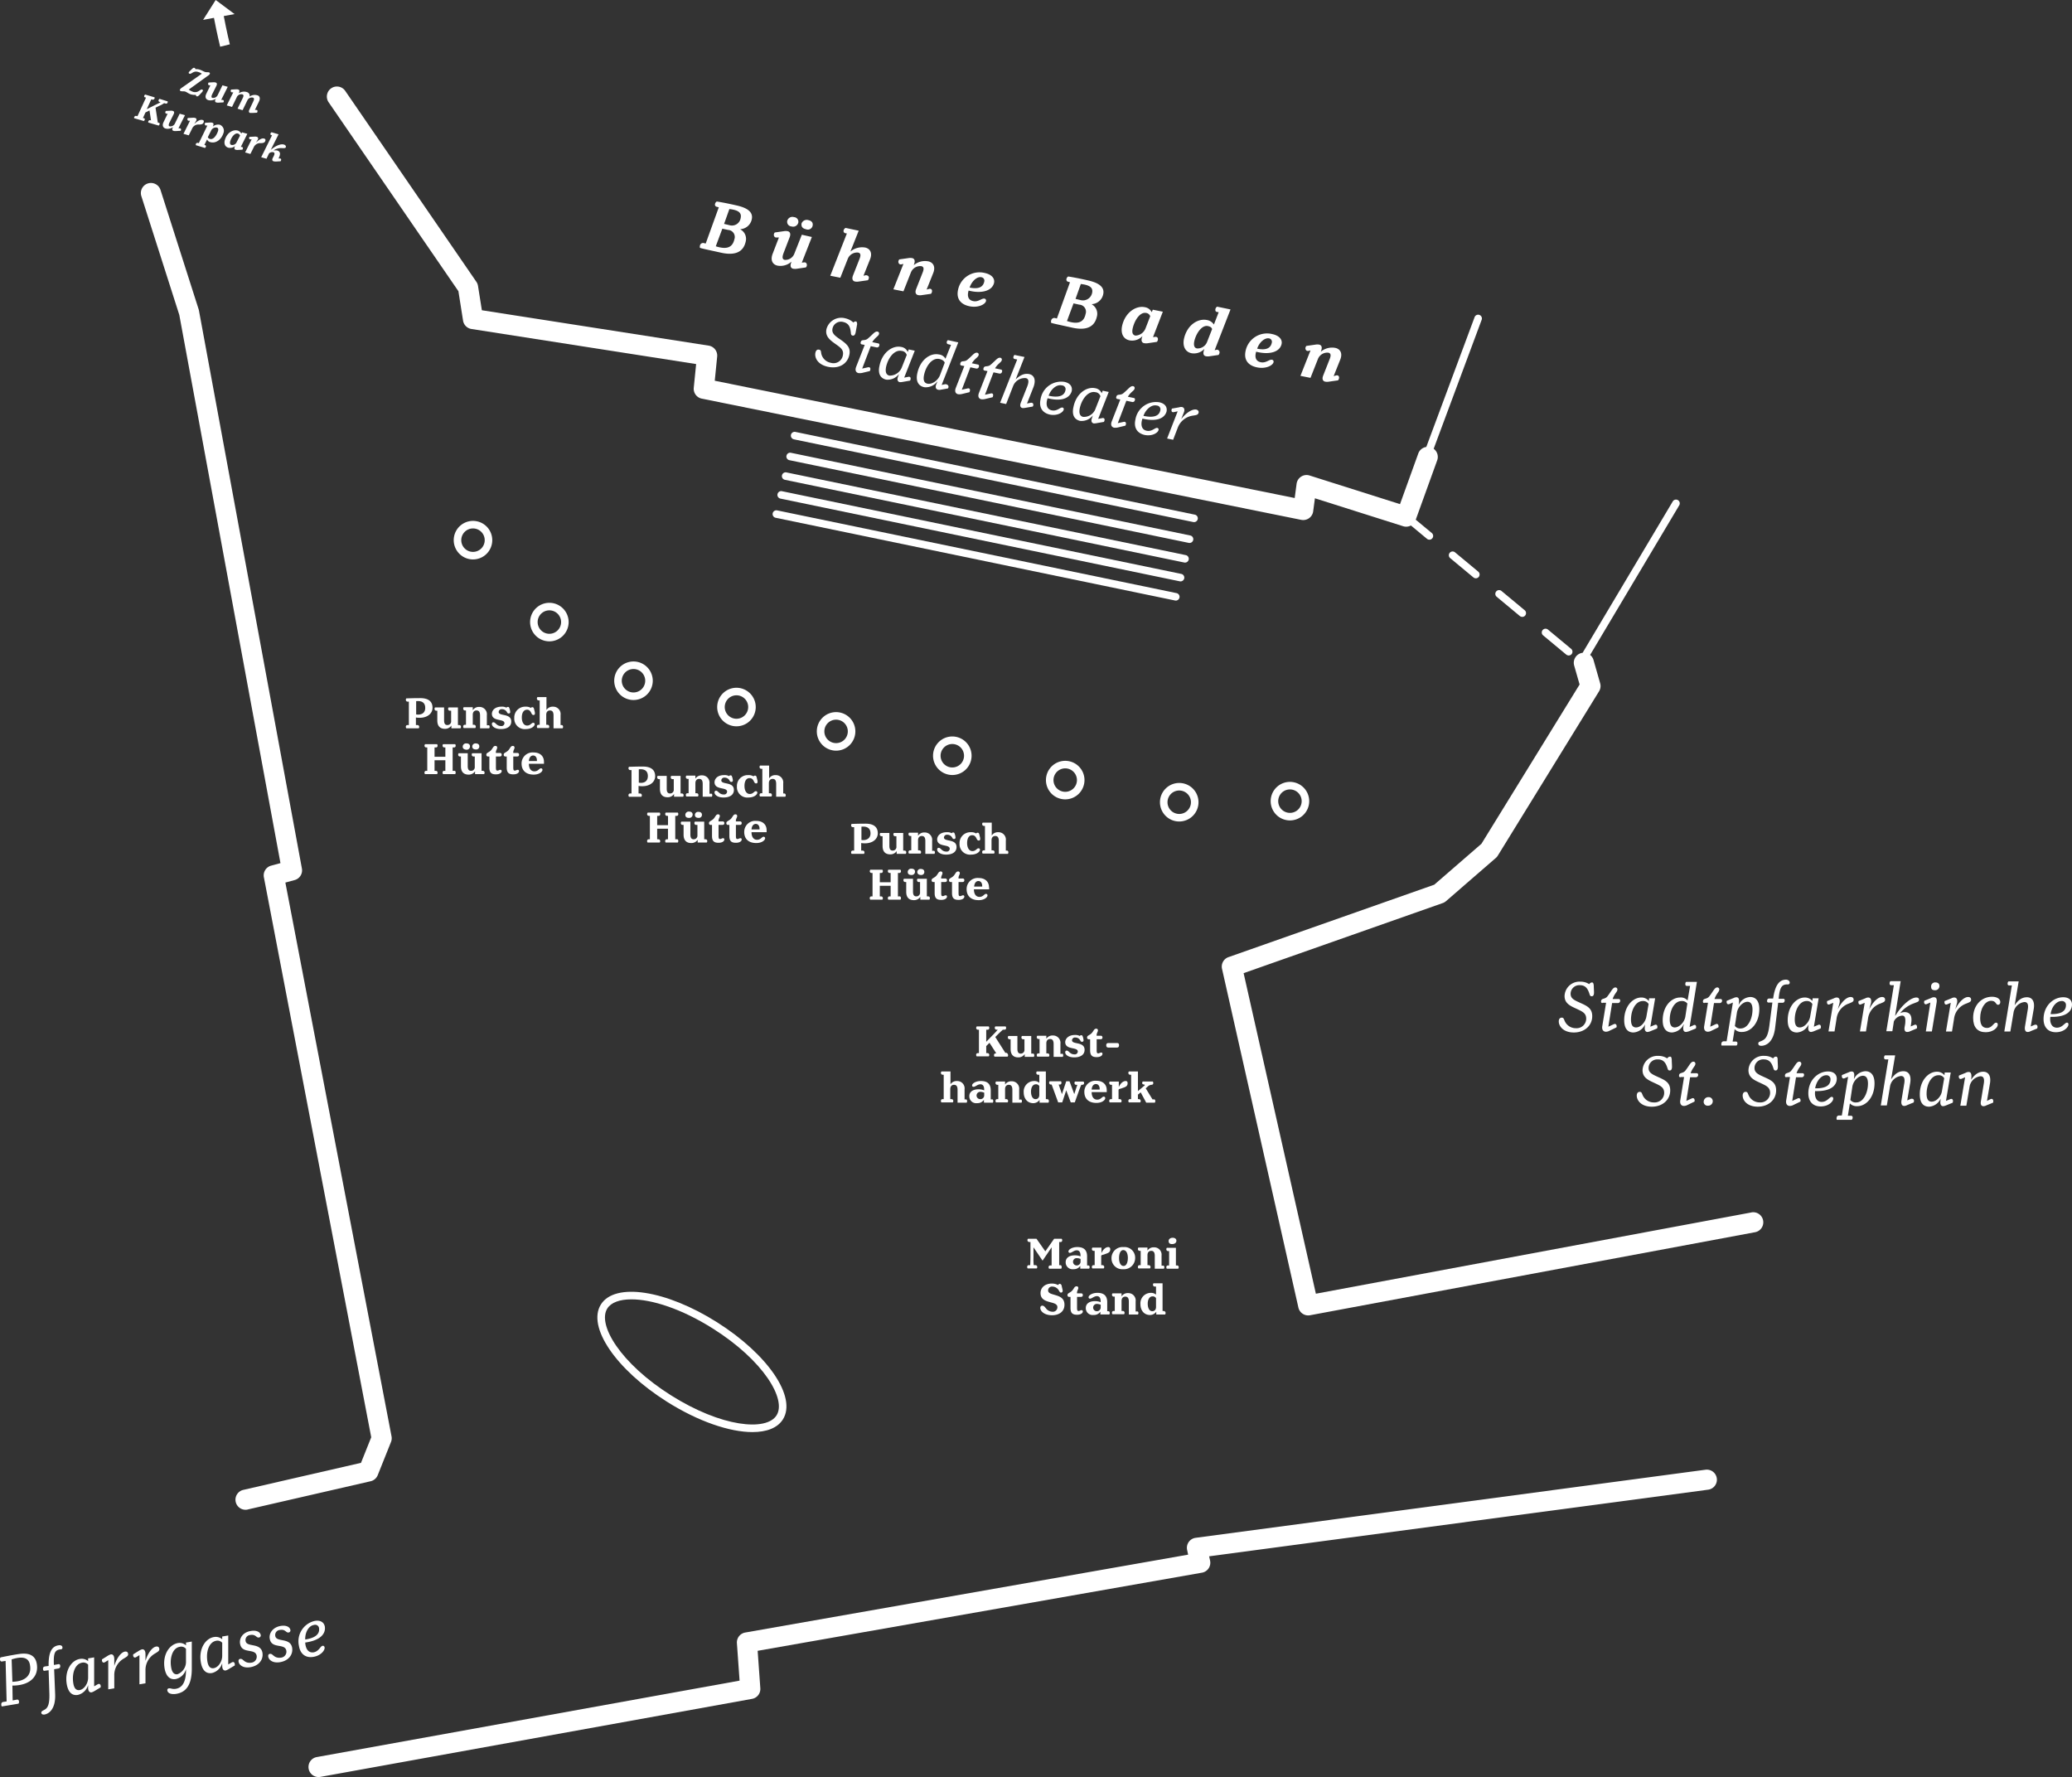 <?xml version="1.0" encoding="UTF-8"?> <svg xmlns="http://www.w3.org/2000/svg" width="610.759" height="523.8" viewBox="0 0 610.759 523.8"><rect x="0" y="0" width="610.759" height="523.8" fill="#333333" stroke="none"/><defs><style>.a{fill:#fff;}</style></defs><g transform="translate(-138.183 -392.17)"><path class="a" d="M324.22,610.581a5.68,5.68,0,1,0-5.68-5.68A5.69,5.69,0,0,0,324.22,610.581Zm0-9.136a3.456,3.456,0,1,1-3.456,3.456A3.459,3.459,0,0,1,324.22,601.445Z" transform="translate(-46.614 -53.513)"></path><path class="a" d="M354.58,631.78a5.68,5.68,0,1,0,5.68,5.68A5.69,5.69,0,0,0,354.58,631.78Zm0,9.136a3.456,3.456,0,1,1,3.456-3.456A3.459,3.459,0,0,1,354.58,640.916Z" transform="translate(-54.46 -61.928)"></path><path class="a" d="M388.02,655.1a5.68,5.68,0,1,0,5.68,5.68A5.69,5.69,0,0,0,388.02,655.1Zm0,9.136a3.456,3.456,0,1,1,3.456-3.456A3.459,3.459,0,0,1,388.02,664.236Z" transform="translate(-63.103 -67.955)"></path><path class="a" d="M428.95,665.55a5.68,5.68,0,1,0,5.68,5.68A5.69,5.69,0,0,0,428.95,665.55Zm0,9.136a3.456,3.456,0,1,1,3.456-3.456A3.459,3.459,0,0,1,428.95,674.686Z" transform="translate(-73.681 -70.656)"></path><path class="a" d="M468.55,686.591a5.68,5.68,0,1,0-5.68-5.68A5.69,5.69,0,0,0,468.55,686.591Zm0-9.136a3.456,3.456,0,1,1-3.456,3.456A3.459,3.459,0,0,1,468.55,677.455Z" transform="translate(-83.916 -73.157)"></path><path class="a" d="M514.75,696.271a5.68,5.68,0,1,0-5.68-5.68A5.69,5.69,0,0,0,514.75,696.271Zm0-9.136a3.456,3.456,0,1,1-3.456,3.456A3.459,3.459,0,0,1,514.75,687.135Z" transform="translate(-95.857 -75.659)"></path><path class="a" d="M565.311,700.27a5.68,5.68,0,1,0-5.68,5.68A5.69,5.69,0,0,0,565.311,700.27Zm-9.136,0a3.456,3.456,0,1,1,3.456,3.456A3.459,3.459,0,0,1,556.175,700.27Z" transform="translate(-107.456 -78.161)"></path><path class="a" d="M610.631,709.07a5.68,5.68,0,1,0-5.68,5.68A5.69,5.69,0,0,0,610.631,709.07Zm-9.136,0a3.456,3.456,0,1,1,3.456,3.456A3.459,3.459,0,0,1,601.495,709.07Z" transform="translate(-119.169 -80.436)"></path><path class="a" d="M648.96,702.96a5.68,5.68,0,1,0,5.68,5.68A5.69,5.69,0,0,0,648.96,702.96Zm0,9.136a3.456,3.456,0,1,1,3.456-3.456A3.459,3.459,0,0,1,648.96,712.1Z" transform="translate(-130.544 -80.324)"></path><path class="a" d="M376.686,909.377c-4.145,6.563,4.39,19.147,19.429,28.646,9.262,5.851,18.524,8.973,25.242,8.973,4.182,0,7.386-1.216,8.973-3.737,4.145-6.563-4.39-19.147-19.429-28.646s-30.07-11.805-34.215-5.243Zm1.884,1.186c1.112-1.757,3.626-2.692,7.111-2.692,5.925,0,14.646,2.692,24.034,8.624,14.92,9.425,21.735,20.838,18.739,25.576s-16.225,3.493-31.145-5.932S375.573,915.3,378.569,910.563Z" transform="translate(-61.372 -132.707)"></path><path class="a" d="M672.57,976.371,522.31,996.438a2.967,2.967,0,0,0-2.506,3.582l.3,1.379-130.564,22.958a2.968,2.968,0,0,0-2.447,3.129l.786,11.049-124.632,22.528a2.968,2.968,0,0,0,.526,5.888,3.229,3.229,0,0,0,.534-.045l127.257-23a2.967,2.967,0,0,0,2.432-3.129l-.786-11.034,130.98-23.032a2.971,2.971,0,0,0,2.38-3.567l-.282-1.253,147.056-19.636a2.966,2.966,0,1,0-.779-5.88Z" transform="translate(-31.694 -150.982)"></path><path class="a" d="M225.682,855.883l36.217-8.32a2.974,2.974,0,0,0,2.091-1.787l3.915-9.788a2.957,2.957,0,0,0,.156-1.661L236.768,671.1l2.736-.742a2.961,2.961,0,0,0,2.136-3.4L211.3,502.513a2.892,2.892,0,0,0-.089-.363l-11.257-35.238a2.967,2.967,0,0,0-5.651,1.809l11.2,35.06,29.818,161.583-2.751.749a2.968,2.968,0,0,0-2.136,3.419L262.077,834.6l-3.018,7.541-34.7,7.972a2.967,2.967,0,0,0,.66,5.858,2.924,2.924,0,0,0,.667-.074Z" transform="translate(-14.467 -18.784)"></path><path class="a" d="M306.892,486.921l1.364,8.639a2.967,2.967,0,0,0,2.469,2.469l66.235,10.337-.7,6.993a2.971,2.971,0,0,0,2.366,3.2l176.689,35.728a2.983,2.983,0,0,0,2.314-.489,2.946,2.946,0,0,0,1.216-2.024l.512-3.841,26,8.231a2.9,2.9,0,0,0,.9.141,3.047,3.047,0,0,0,1.4-.356l4.731,3.93a1.124,1.124,0,0,0,.712.26,1.089,1.089,0,0,0,.853-.4,1.114,1.114,0,0,0-.141-1.565l-4.731-3.93,6.325-17.515a2.957,2.957,0,0,0-1.046-3.389l14.149-38.019a1.112,1.112,0,0,0-2.084-.779L592.188,532.8a2.958,2.958,0,0,0-2.358,1.913l-5.391,14.942-26.651-8.439a2.939,2.939,0,0,0-2.484.326,2.969,2.969,0,0,0-1.35,2.113l-.556,4.2L382.449,513.283l.712-7.119a2.972,2.972,0,0,0-2.492-3.226L313.8,492.505l-1.135-7.163a3,3,0,0,0-.482-1.216l-38.664-56.283a2.965,2.965,0,1,0-4.887,3.359l38.286,55.735Z" transform="translate(-33.579 -8.887)"></path><path class="a" d="M779.943,800.875,651.581,824.827l-21.3-94.488,58.694-20.66a3.022,3.022,0,0,0,.957-.556L704.609,696.4a3.209,3.209,0,0,0,.586-.682l29.855-48.453a2.967,2.967,0,0,0,.326-2.373l-1.958-6.852a2.944,2.944,0,0,0-1-1.5l26.273-44.107a1.114,1.114,0,0,0-1.913-1.142L730.2,635.918a3.117,3.117,0,0,0-.445.082,2.972,2.972,0,0,0-2.039,3.663l1.6,5.591-28.935,46.955-13.911,12.058L625.82,725.615a2.96,2.96,0,0,0-1.906,3.448l22.513,99.849a2.968,2.968,0,0,0,2.892,2.314,2.8,2.8,0,0,0,.549-.052L781.041,806.7a2.968,2.968,0,1,0-1.09-5.836Z" transform="translate(-125.519 -51.324)"></path><path class="a" d="M714.361,611.772a1.114,1.114,0,0,0,.141,1.565l6.844,5.688a1.123,1.123,0,0,0,.712.259,1.089,1.089,0,0,0,.853-.4,1.114,1.114,0,0,0-.141-1.565l-6.844-5.688a1.108,1.108,0,0,0-1.565.148Z" transform="translate(-148.848 -56.654)"></path><path class="a" d="M758.266,649.7a1.123,1.123,0,0,0,.712.26,1.089,1.089,0,0,0,.853-.4A1.114,1.114,0,0,0,759.69,648l-6.844-5.688a1.114,1.114,0,0,0-1.424,1.713l6.844,5.688Z" transform="translate(-158.39 -64.583)"></path><path class="a" d="M739.806,634.364a1.124,1.124,0,0,0,.712.26,1.089,1.089,0,0,0,.853-.4,1.114,1.114,0,0,0-.141-1.565l-6.844-5.688a1.114,1.114,0,0,0-1.424,1.713l6.844,5.688Z" transform="translate(-153.619 -60.619)"></path><path class="a" d="M453.464,566.032l117.721,24.382a1.207,1.207,0,0,0,.23.022,1.113,1.113,0,0,0,.23-2.2L453.924,563.852a1.11,1.11,0,1,0-.452,2.173Z" transform="translate(-81.259 -44.365)"></path><path class="a" d="M450.8,573.009a1.109,1.109,0,0,0,.86,1.313L569.383,598.7a1.207,1.207,0,0,0,.23.022,1.113,1.113,0,0,0,.23-2.2L452.122,572.142a1.1,1.1,0,0,0-1.313.86Z" transform="translate(-80.791 -46.508)"></path><path class="a" d="M449.012,580.809a1.108,1.108,0,0,0,.86,1.313L567.593,606.5a1.2,1.2,0,0,0,.23.022,1.113,1.113,0,0,0,.23-2.2L450.332,579.942a1.1,1.1,0,0,0-1.313.86Z" transform="translate(-80.328 -48.524)"></path><path class="a" d="M447.232,588.279a1.109,1.109,0,0,0,.86,1.313l117.721,24.382a1.206,1.206,0,0,0,.23.022,1.113,1.113,0,0,0,.23-2.2L448.552,587.412a1.1,1.1,0,0,0-1.313.86Z" transform="translate(-79.868 -50.455)"></path><path class="a" d="M564.155,621.626a1.113,1.113,0,0,0,.23-2.2L446.664,595.042a1.11,1.11,0,1,0-.452,2.173L563.933,621.6a1.2,1.2,0,0,0,.23.022Z" transform="translate(-79.382 -52.426)"></path><path class="a" d="M764.039,783.408c1.928,0,2.447,1.483,2.818,2.6.148.445.222.667.667.667s.667-.371.667-1.112c0-.445-.074-1.557-.074-2.076-.074-.519-.148-.89-.519-.89a1.006,1.006,0,0,0-.816.519,4.6,4.6,0,0,0-2.6-.742,4.386,4.386,0,0,0-4.672,4.227c0,2.151,1.631,2.892,3.411,3.708,1.706.816,2.966,1.261,2.966,2.966a2.828,2.828,0,0,1-3.04,2.818,3.558,3.558,0,0,1-3.337-2.225c-.222-.519-.3-.89-.816-.89-.593,0-.89.445-.89,1.112,0,1.409,1.335,3.263,4.449,3.263s5.413-2,5.413-4.82c0-2.225-1.409-2.966-3.411-3.856-1.78-.816-2.966-1.261-2.966-2.744a2.558,2.558,0,0,1,2.744-2.521Z" transform="translate(-160.144 -100.848)"></path><path class="a" d="M779.652,789.268a.674.674,0,0,0,.593-.742.427.427,0,0,0-.445-.445h-1.78c.593-1.705,1.409-2.076,1.409-2.818a.585.585,0,0,0-.593-.593c-.816,0-1.186,1.186-2.447,2.744-.742.816-1.78.371-1.78,1.409a.393.393,0,0,0,.445.445v-.074h1.038l-1.112,6.822c-.222,1.261.445,1.706,1.038,1.706a2.278,2.278,0,0,0,1.112-.3l2-.964a.556.556,0,0,0,.074-.371c0-.445-.3-.816-.816-.593l-1.631.742,1.112-6.971h1.78Z" transform="translate(-164.486 -101.443)"></path><path class="a" d="M791.151,788.892l-.074.816a2.777,2.777,0,0,0-2.225-1.038c-2.521,0-5.043,2.6-5.043,6.674,0,2.6,1.112,3.634,2.744,3.634a4.06,4.06,0,0,0,3.411-2.373l-.074.667c-.148,1.186.3,1.557.816,1.557a3.346,3.346,0,0,0,.816-.222l2-.816c0-.148.074-.3.074-.445,0-.519-.3-.816-.816-.593l-1.261.519,1.409-8.379h-1.78Zm-.816,5.487c-.3,1.557-1.631,3.115-3.04,3.115-1.038,0-1.483-.816-1.483-2.3,0-2.892,1.409-5.487,3.485-5.487a1.8,1.8,0,0,1,1.706.89Z" transform="translate(-166.864 -102.476)"></path><path class="a" d="M804.227,787.068c-2.521,0-5.117,2.521-5.117,6.748,0,2.447,1.112,3.559,2.744,3.559A4.06,4.06,0,0,0,805.265,795h.074l-.148.667c-.148,1.186.222,1.557.816,1.557a3.914,3.914,0,0,0,.89-.222l2-.816c0-.074.074-.3.074-.445,0-.445-.3-.816-.89-.445l-1.038.445,2.151-13.274H806.08c-.148,0-.3.222-.3.667,0,.3.148.519.445.519h.964l-.742,4.3a2.615,2.615,0,0,0-2.225-.89Zm1.557,5.636c-.3,1.78-1.854,3.189-3.115,3.189-1.038,0-1.483-.89-1.483-2.3,0-2.744,1.335-5.487,3.485-5.487a1.966,1.966,0,0,1,1.706.742Z" transform="translate(-170.818 -100.874)"></path><path class="a" d="M815.555,789.268v-.074h1.038l-1.112,6.822c-.222,1.261.445,1.706,1.038,1.706a2.276,2.276,0,0,0,1.112-.3l2-.964a.556.556,0,0,0,.074-.371c0-.445-.3-.816-.816-.593l-1.631.741,1.112-6.971h1.78a.674.674,0,0,0,.593-.742.427.427,0,0,0-.445-.445h-1.78c.593-1.705,1.409-2.076,1.409-2.818a.585.585,0,0,0-.593-.593c-.816,0-1.187,1.186-2.447,2.744-.742.816-1.78.371-1.78,1.409a.393.393,0,0,0,.445.445Z" transform="translate(-174.953 -101.443)"></path><path class="a" d="M822.41,802.411a1.507,1.507,0,0,0,.074.371h4.375c.074,0,.3-.222.3-.667a.468.468,0,0,0-.519-.519h-.89l.593-3.634a2.785,2.785,0,0,0,2.151.816c2.669,0,5.117-2.67,5.117-6.748,0-2.447-1.112-3.559-2.67-3.559a3.927,3.927,0,0,0-3.411,2.373l.074-.667c.148-1.186-.148-1.631-.742-1.631a1.934,1.934,0,0,0-.816.222l-2,.816a.556.556,0,0,0-.074.371c0,.445.3.816.816.593l1.038-.445-1.854,11.42h-.816c-.519,0-.742.371-.742.89Zm4.6-9.343c.3-1.78,1.854-3.189,3.114-3.189,1.038,0,1.483.89,1.483,2.3,0,2.6-1.261,5.488-3.411,5.562a1.934,1.934,0,0,1-1.78-.742Z" transform="translate(-176.84 -102.425)"></path><path class="a" d="M844.377,787.206h-1.261c.3-3.337.89-4.3,2.67-4.227a.529.529,0,0,0,.593-.519c0-.371-.3-.816-1.038-.89-1.928,0-3.263,1.409-3.856,5.562h-1.112c-.519,0-.667.3-.667.741a.393.393,0,0,0,.445.445h1.112l-.89,6.822c-.371,2.892-1.038,3.856-1.928,4.3-.742.445-1.335.371-1.335.964,0,.371.223.667.89.667,1.261,0,3.559-.89,4.078-5.339l.89-7.341h1.261c.445,0,.667-.3.667-.742,0-.3-.148-.445-.519-.445Z" transform="translate(-180.639 -100.641)"></path><path class="a" d="M855.706,798.829a3.345,3.345,0,0,0,.816-.222l2-.816c0-.148.074-.3.074-.445,0-.519-.3-.816-.816-.593l-1.261.519,1.409-8.379h-1.78l-.074.816a2.777,2.777,0,0,0-2.225-1.038c-2.521,0-5.043,2.6-5.043,6.674,0,2.6,1.112,3.634,2.744,3.634a4.06,4.06,0,0,0,3.411-2.373l-.074.667c-.148,1.186.3,1.557.816,1.557Zm-3.337-1.335c-1.038,0-1.483-.816-1.483-2.3,0-2.892,1.409-5.487,3.485-5.487a1.8,1.8,0,0,1,1.706.89l-.667,3.782C855.113,795.937,853.7,797.494,852.369,797.494Z" transform="translate(-183.663 -102.476)"></path><path class="a" d="M865.226,790.62l1.038-.445-1.409,8.454h1.78l.593-3.708a5.43,5.43,0,0,1,3.634-4.523c.89-.371,1.409-.519,1.409-1.112,0-.519-.3-.816-.89-.816-1.186,0-2.744,1.483-3.782,3.634l.519-1.854c.223-1.186-.222-1.631-.816-1.631a1.69,1.69,0,0,0-.816.223l-2,.816a.556.556,0,0,0-.074.371c0,.519.3.816.816.593Z" transform="translate(-187.695 -102.425)"></path><path class="a" d="M884.77,789.286c0-.519-.3-.816-.89-.816-1.186,0-2.744,1.483-3.782,3.634l.519-1.854c.222-1.186-.223-1.631-.816-1.631a1.689,1.689,0,0,0-.816.222l-2,.816a.556.556,0,0,0-.074.371c0,.519.3.816.816.593l1.038-.445-1.409,8.454h1.78l.593-3.708a5.429,5.429,0,0,1,3.634-4.523c.89-.371,1.409-.519,1.409-1.112Z" transform="translate(-190.926 -102.425)"></path><path class="a" d="M896.834,786.99c-1.409,0-4,1.854-6.155,5.339h-.074l1.631-10.159h-2.966c-.074,0-.3.222-.3.667,0,.3.148.519.445.519h.816l-2.225,13.57h1.78l.445-2.892a2.974,2.974,0,0,1,2.447-1.706c1.112,0,.964,1.483.89,2.373l-.148.89c-.222,1.112.148,1.557.742,1.557a1.975,1.975,0,0,0,.89-.222l1.928-.816a.8.8,0,0,0,.074-.445c0-.519-.3-.816-.816-.593l-1.038.445.148-1.038c.3-2-.3-3.189-2-3.189a3.493,3.493,0,0,0-1.261.3,8.9,8.9,0,0,1,4.079-2.892c.89-.371,1.483-.445,1.483-1.038C897.65,787.213,897.353,786.99,896.834,786.99Z" transform="translate(-193.795 -100.796)"></path><path class="a" d="M906.92,784.969a1.227,1.227,0,0,0,1.335-1.261c0-.593-.371-1.038-1.186-1.038a1.166,1.166,0,0,0-1.261,1.261C905.808,784.6,906.1,784.969,906.92,784.969Z" transform="translate(-198.393 -100.926)"></path><path class="a" d="M903.826,790.572l1.038-.445-1.335,8.528h1.78l1.409-8.6c.148-1.186-.222-1.483-.816-1.483a1.69,1.69,0,0,0-.816.222l-2,.816a3.212,3.212,0,0,0-.074.371c0,.519.3.816.816.593Z" transform="translate(-197.671 -102.451)"></path><path class="a" d="M917.562,790.4c.89-.371,1.409-.519,1.409-1.112,0-.519-.3-.816-.89-.816-1.186,0-2.744,1.483-3.782,3.634l.519-1.854c.222-1.186-.222-1.631-.816-1.631a1.689,1.689,0,0,0-.816.222l-2,.816a.556.556,0,0,0-.074.371c0,.519.3.816.816.593l1.038-.445-1.409,8.454h1.78l.593-3.708a5.429,5.429,0,0,1,3.634-4.523Z" transform="translate(-199.765 -102.425)"></path><path class="a" d="M928.072,788.37c-3.04,0-5.562,2.447-5.562,6.229,0,2.818,1.335,4.227,3.708,4.227,2.151,0,3.559-1.335,3.559-2.225,0-.371-.148-.593-.519-.593-.742,0-1.112,1.557-2.67,1.557-1.409,0-2-1.038-2-2.892,0-2.818,1.409-5.042,3.189-5.117,1.557,0,1.335,1.186,2.076,1.186.371,0,.667-.3.667-.816C930.519,789.112,929.7,788.37,928.072,788.37Z" transform="translate(-202.711 -102.399)"></path><path class="a" d="M943.734,795.1l-1.038.445.89-5.191c.371-2.373-.593-3.411-2-3.411-1.483,0-2.6.816-3.634,2.373l1.186-7.045h-2.966c-.074,0-.3.222-.3.667,0,.3.148.519.445.519h.816l-2.225,13.57h1.78l.964-5.71a3.691,3.691,0,0,1,3.189-2.966c.89,0,1.261.667.964,2.3l-.816,4.968c-.148,1.112.222,1.557.816,1.557a1.69,1.69,0,0,0,.816-.222l2-.816c0-.148.074-.3.074-.445,0-.519-.3-.816-.964-.593Z" transform="translate(-205.916 -100.822)"></path><path class="a" d="M958.889,790.72c0-1.261-.89-2.151-2.6-2.151-2.892,0-5.784,2.521-5.784,6.451,0,2.3,1.261,3.856,3.634,3.856s3.708-1.483,3.708-2.3c0-.3-.148-.519-.445-.519-.667,0-1.335,1.483-2.966,1.483s-2.15-1.631-1.928-3.189c5.191.148,6.377-2,6.377-3.634Zm-3.04-1.038a1.149,1.149,0,0,1,1.261,1.186c0,1.261-.667,2.744-4.523,2.67C952.883,791.388,954.292,789.682,955.849,789.682Z" transform="translate(-209.948 -102.451)"></path><path class="a" d="M795.039,812.908c1.928,0,2.447,1.483,2.818,2.6.148.445.222.667.667.667s.667-.371.667-1.112c0-.445-.074-1.557-.074-2.076-.074-.519-.074-.89-.519-.89a1.006,1.006,0,0,0-.816.519,4.6,4.6,0,0,0-2.6-.742,4.386,4.386,0,0,0-4.672,4.227c0,2.151,1.631,2.892,3.411,3.708,1.706.816,2.966,1.261,2.966,2.966a2.828,2.828,0,0,1-3.04,2.818,3.558,3.558,0,0,1-3.337-2.225c-.222-.519-.3-.89-.816-.89-.593,0-.89.445-.89,1.112,0,1.409,1.335,3.263,4.449,3.263s5.413-2,5.413-4.82c0-2.225-1.409-2.966-3.411-3.856-1.78-.816-2.966-1.261-2.966-2.744a2.558,2.558,0,0,1,2.744-2.521Z" transform="translate(-168.156 -108.472)"></path><path class="a" d="M809.021,817.581c.593-1.706,1.409-2.076,1.409-2.818a.585.585,0,0,0-.593-.593c-.816,0-1.186,1.186-2.447,2.744-.742.816-1.78.371-1.78,1.409a.393.393,0,0,0,.445.445v-.074h1.038l-1.112,6.822c-.222,1.261.445,1.706,1.038,1.706a2.276,2.276,0,0,0,1.112-.3l2-.964a.556.556,0,0,0,.074-.371c0-.445-.3-.816-.816-.593l-1.631.742,1.112-6.971h1.78a.674.674,0,0,0,.593-.742.427.427,0,0,0-.445-.445h-1.78Z" transform="translate(-172.498 -109.067)"></path><path class="a" d="M815.41,829.531a1.135,1.135,0,0,0,1.261,1.261,1.336,1.336,0,0,0,1.409-1.261,1.206,1.206,0,0,0-1.261-1.261A1.387,1.387,0,0,0,815.41,829.531Z" transform="translate(-175.031 -112.711)"></path><path class="a" d="M840.7,812.092a1.006,1.006,0,0,0-.816.519,4.6,4.6,0,0,0-2.6-.742,4.386,4.386,0,0,0-4.672,4.227c0,2.151,1.631,2.892,3.411,3.708,1.706.816,2.966,1.261,2.966,2.966a2.828,2.828,0,0,1-3.04,2.818,3.558,3.558,0,0,1-3.337-2.225c-.222-.519-.3-.89-.816-.89-.593,0-.89.445-.89,1.112,0,1.409,1.335,3.263,4.449,3.263s5.413-2,5.413-4.82c0-2.225-1.409-2.966-3.411-3.856-1.78-.816-2.966-1.261-2.966-2.744a2.558,2.558,0,0,1,2.744-2.521c1.928,0,2.447,1.483,2.818,2.6.148.445.222.667.667.667s.667-.371.667-1.112c0-.445-.074-1.557-.074-2.076s-.074-.89-.519-.89Z" transform="translate(-179.037 -108.472)"></path><path class="a" d="M852.9,817.581h-1.78c.593-1.706,1.409-2.076,1.409-2.818a.585.585,0,0,0-.593-.593c-.816,0-1.186,1.186-2.447,2.744-.742.816-1.78.371-1.78,1.409a.393.393,0,0,0,.445.445v-.074h1.038l-1.112,6.822c-.222,1.261.445,1.706,1.038,1.706a2.276,2.276,0,0,0,1.112-.3l2-.964a.556.556,0,0,0,.074-.371c0-.445-.3-.816-.816-.593l-1.631.742,1.112-6.971h1.78a.674.674,0,0,0,.593-.742.427.427,0,0,0-.445-.445Z" transform="translate(-183.379 -109.067)"></path><path class="a" d="M865.389,820.22c0-1.261-.89-2.151-2.6-2.151-2.892,0-5.784,2.521-5.784,6.451,0,2.3,1.261,3.856,3.634,3.856s3.708-1.483,3.708-2.3c0-.3-.148-.519-.445-.519-.667,0-1.335,1.483-2.966,1.483s-2.15-1.631-1.928-3.189c5.117.148,6.377-2,6.377-3.634Zm-3.115-1.038a1.149,1.149,0,0,1,1.261,1.186c0,1.261-.667,2.744-4.523,2.67.371-2.151,1.78-3.856,3.263-3.856Z" transform="translate(-185.783 -110.075)"></path><path class="a" d="M876.738,817.97a3.927,3.927,0,0,0-3.411,2.373l.074-.667c.148-1.186-.148-1.631-.742-1.631a1.933,1.933,0,0,0-.816.222l-2,.816a.555.555,0,0,0-.074.371c0,.445.3.816.816.593l1.038-.445-1.854,11.42h-.816c-.519,0-.742.371-.742.89a1.509,1.509,0,0,0,.074.371h4.375c.074,0,.3-.222.3-.667a.468.468,0,0,0-.519-.519h-.89l.593-3.634a2.784,2.784,0,0,0,2.15.816c2.67,0,5.117-2.67,5.117-6.748,0-2.447-1.112-3.559-2.67-3.559Zm-2.67,9.2a1.933,1.933,0,0,1-1.78-.742l.593-3.93c.3-1.78,1.854-3.189,3.115-3.189,1.038,0,1.483.89,1.483,2.3C877.479,824.273,876.145,827.165,874.068,827.165Z" transform="translate(-188.677 -110.049)"></path><path class="a" d="M894.634,824.5l-1.038.445.89-5.191c.371-2.373-.593-3.411-2-3.411-1.483,0-2.6.816-3.634,2.373l1.186-7.045h-2.966c-.074,0-.3.223-.3.667,0,.3.148.519.445.519h.816l-2.225,13.57h1.78l.964-5.71a3.691,3.691,0,0,1,3.189-2.966c.89,0,1.261.667.964,2.3l-.816,4.968c-.148,1.112.222,1.557.816,1.557a1.69,1.69,0,0,0,.816-.222l2-.816c0-.148.074-.3.074-.445,0-.445-.3-.742-.964-.593Z" transform="translate(-193.226 -108.421)"></path><path class="a" d="M910.283,826.253l-1.261.519,1.409-8.379h-1.78l-.074.816a2.777,2.777,0,0,0-2.225-1.038c-2.521,0-5.042,2.6-5.042,6.674,0,2.6,1.112,3.634,2.744,3.634a4.06,4.06,0,0,0,3.411-2.373l-.074.667c-.148,1.186.3,1.557.816,1.557a3.345,3.345,0,0,0,.816-.222l2-.816c0-.148.074-.3.074-.445,0-.519-.3-.816-.816-.593Zm-2.447-2.373c-.222,1.557-1.631,3.115-3.04,3.115-1.038,0-1.483-.816-1.483-2.3,0-2.892,1.409-5.487,3.485-5.487a1.8,1.8,0,0,1,1.706.89Z" transform="translate(-197.232 -110.101)"></path><path class="a" d="M926.154,826.253l-1.038.519.89-5.191c.371-2.373-.593-3.411-2-3.411s-2.6.89-3.559,2.373l.074-.667c.074-1.187-.223-1.631-.816-1.631a1.689,1.689,0,0,0-.816.223l-2,.816a.555.555,0,0,0-.074.371c0,.445.3.816.816.593l1.038-.445-1.409,8.38h1.78l.964-5.71a3.691,3.691,0,0,1,3.189-2.966c.89,0,1.261.667.964,2.3l-.816,4.968c-.222,1.112.148,1.557.742,1.557a1.69,1.69,0,0,0,.816-.222l2-.816a.941.941,0,0,0,.074-.445C926.969,826.327,926.673,826.03,926.154,826.253Z" transform="translate(-201.238 -110.101)"></path><path class="a" d="M209.923,425.977c.445.148.89,0,1.335.148s.964.593,1.631.816a4.079,4.079,0,0,0,1.483.148.536.536,0,0,0,.3.445c.222.074.519-.148.816-.445.3-.371.89-.89.964-1.186.074-.148,0-.3-.222-.371-.519-.222-1.112,1.112-2.67.667a5.041,5.041,0,0,1-1.261-.667l5.339-3.856c.667-.445.816-.593.89-.816,0-.148,0-.3-.222-.371-.3-.148-.816,0-1.186-.148-.371-.074-.89-.445-1.557-.667a3.044,3.044,0,0,0-1.261-.148c-.074-.074-.074-.3-.3-.371-.3-.148-.519.074-1.038.593-.3.3-.593.519-.667.742s.074.3.222.371c.593.222,1.112-.964,2.521-.519a3.061,3.061,0,0,1,1.112.519l-5.932,4.153a1.655,1.655,0,0,0-.519.519A.33.33,0,0,0,209.923,425.977Z" transform="translate(-18.477 -6.962)"></path><path class="a" d="M224.872,425.76l-1.409,2.892a1.444,1.444,0,0,1-1.557.816c-.3-.074-.371-.371-.074-1.038l1.261-2.521c.3-.593.074-.89-.222-.964a1.84,1.84,0,0,0-.667-.074l-1.409.074c-.074.074-.074.148-.148.3a.4.4,0,0,0,.371.519h.3l-1.186,2.447c-.519,1.038-.148,1.706.593,1.928a2.74,2.74,0,0,0,2.225-.445l-.148.222c-.222.519-.074.816.222.89a1.842,1.842,0,0,0,.667.074l1.409-.074c.074,0,.148-.148.148-.222a.375.375,0,0,0-.371-.519H224.5l1.928-3.856-1.557-.445Z" transform="translate(-21.116 -8.451)"></path><path class="a" d="M229.5,428.041a.4.4,0,0,0,.371.519h.371l-1.928,3.856,1.557.445,1.409-2.892a1.446,1.446,0,0,1,1.631-.816c.371.148.445.371.148,1.038L231.5,433.38l1.483.445,1.409-2.892a1.446,1.446,0,0,1,1.631-.816c.371.148.445.371.148,1.038l-1.186,2.521c-.3.593-.074.89.222.964h.667l1.335-.074a.385.385,0,0,0,.148-.3c.074-.3,0-.519-.371-.519h-.371L237.8,431.3c.519-1.038.148-1.706-.445-1.854a2.533,2.533,0,0,0-2.3.371,1.127,1.127,0,0,0-.816-1.335,2.686,2.686,0,0,0-2.373.371l.074-.222c.222-.519.074-.816-.222-.89a1.84,1.84,0,0,0-.667-.074l-1.409.074a.385.385,0,0,0-.148.3Z" transform="translate(-23.294 -9.175)"></path><path class="a" d="M194.316,437.556c.074,0,.222-.148.3-.371a.311.311,0,0,0-.222-.445l-.3-.074.742-1.631,1.186-.593.445,2.966-.148-.074a.531.531,0,0,0-.667.371v.3l3.04.89c.074,0,.222-.148.3-.371a.311.311,0,0,0-.222-.445l-.3-.074-.667-4.375,1.038-.519a6.194,6.194,0,0,0,1.483-.816l.3.074c.445.148.667,0,.742-.3.074-.148,0-.222,0-.3l-2.373-.742a.8.8,0,0,0-.3.371.392.392,0,0,0,.3.519l.3.074a5.652,5.652,0,0,1-.964.519l-3.115,1.557,1.335-2.892.3.074a.531.531,0,0,0,.667-.371c.074-.148,0-.222,0-.3l-2.744-.816c-.074,0-.222.148-.3.371a.311.311,0,0,0,.222.445l.3.074-2.521,5.487-.3-.074a.531.531,0,0,0-.667.371c-.074.148,0,.223,0,.3l2.818.816Z" transform="translate(-13.771 -9.718)"></path><path class="a" d="M203.645,436.541a.4.4,0,0,0,.371.519h.3l-1.186,2.447c-.519,1.038-.148,1.706.593,1.928a2.74,2.74,0,0,0,2.225-.445l-.148.222c-.222.519-.074.816.222.89a1.842,1.842,0,0,0,.667.074l1.409-.074c.074,0,.148-.148.148-.222a.375.375,0,0,0-.371-.519H207.5l1.928-3.856-1.557-.445-1.409,2.892a1.444,1.444,0,0,1-1.557.816c-.3-.074-.371-.371-.074-1.038l1.261-2.521c.3-.593.074-.89-.222-.964a1.841,1.841,0,0,0-.667-.074l-1.409.074c-.074.074-.074.148-.148.3Z" transform="translate(-16.722 -11.372)"></path><path class="a" d="M212.667,444.161l.964-1.928a2.017,2.017,0,0,1,2.076-1.261c.89,0,1.186-.222,1.335-.593s.074-.667-.3-.742c-.667-.222-1.557.3-2.447,1.186l.519-.89c.3-.445.074-.816-.222-.89a1.841,1.841,0,0,0-.667-.074l-1.409.074a.237.237,0,0,0-.222.222c-.074.3.074.593.371.593h.371l-1.928,3.856Z" transform="translate(-18.848 -12.096)"></path><path class="a" d="M220.311,446.654c1.483.445,3.189-.593,3.856-2.67a1.922,1.922,0,0,0-1.038-2.447,2.342,2.342,0,0,0-2.076.519l.074-.222c.222-.519.074-.816-.222-.89a1.84,1.84,0,0,0-.667-.074l-1.409.074c-.074,0-.148.148-.148.222-.074.3.074.593.371.593h.371l-2.521,5.191-.222-.074a.531.531,0,0,0-.667.371v.3l2.67.816c.074,0,.222-.148.3-.371a.311.311,0,0,0-.222-.445l-.222-.074.816-1.631a1.237,1.237,0,0,0,.964.816Zm.222-3.411a1.547,1.547,0,0,1,1.631-.89c.445.074.593.519.371,1.112-.371,1.112-1.335,2.6-2.373,2.225a.724.724,0,0,1-.593-.519l.964-1.928Z" transform="translate(-20.115 -12.587)"></path><path class="a" d="M232.6,444.561l-.222.371a1.825,1.825,0,0,0-1.038-.89c-1.335-.371-3.114.519-3.782,2.67-.371,1.186,0,2.076.964,2.373a2.342,2.342,0,0,0,2.076-.519l-.148.222c-.222.519-.074.816.222.89a1.841,1.841,0,0,0,.667.074l1.335-.074a.385.385,0,0,0,.148-.3.375.375,0,0,0-.371-.519h-.222l1.928-3.856-1.557-.445Zm-1.557,2.818a1.416,1.416,0,0,1-1.631.89c-.371-.148-.445-.519-.3-1.112.371-1.186,1.335-2.521,2.3-2.225a.928.928,0,0,1,.593.593l-.964,1.854Z" transform="translate(-23.063 -13.385)"></path><path class="a" d="M239.318,447.434c.3-.445.074-.816-.222-.89a1.84,1.84,0,0,0-.667-.074l-1.409.074a.237.237,0,0,0-.222.222.4.4,0,0,0,.371.519h.371l-1.928,3.856,1.557.445.964-1.928a2.072,2.072,0,0,1,2.076-1.261c.89,0,1.186-.222,1.335-.593s.074-.667-.3-.742c-.667-.222-1.557.3-2.447,1.186Z" transform="translate(-25.18 -14.034)"></path><path class="a" d="M244.976,445.586l.222.074-3.189,6.451,1.557.445.742-1.557a1.422,1.422,0,0,1,1.261-.371c.519.148.371.667.148,1.112l-.3.593c-.3.593-.074.89.222.964a2.535,2.535,0,0,0,.816.074l1.261-.074c.074-.074.074-.148.148-.3.074-.3,0-.519-.371-.519h-.371l.222-.519c.445-1.038.148-1.631-.667-1.854a4.734,4.734,0,0,0-1.038,0,3.965,3.965,0,0,1,2.67-.667c.519,0,.89,0,.964-.3s-.074-.593-.519-.742c-.816-.3-2.3.148-3.93,1.557l2.3-4.6-2-.593c-.148,0-.3.148-.371.371a.311.311,0,0,0,.222.445Z" transform="translate(-26.834 -13.595)"></path><path class="a" d="M223.948,405.941l2.848-.7c-.007-.044-.927-3.767-1.787-8.335l3.181-.586-5.562-4.153-3.708,5.858,3.2-.593C223.006,402.092,223.933,405.9,223.948,405.941Z" transform="translate(-20.867)"></path><path class="a" d="M431.674,477.535c.519-2.3-1.557-3.485-4.672-4.153-2.892-.667-5.117-1.038-5.636-1.112a1.03,1.03,0,0,0-.519.742.649.649,0,0,0,.519.816l.593.148L418.1,484.654l-.593-.148a.942.942,0,0,0-1.112.816,1.474,1.474,0,0,0,0,.593c.519.222,2.744.667,6.081,1.409,3.856.89,6.674.148,7.416-3.263a3.157,3.157,0,0,0-1.557-3.559v-.074A3.672,3.672,0,0,0,431.674,477.535Zm-5.117,5.858c-.593,2.6-2.447,3.04-5.487,2.076L423,480.279l1.706.371A2.073,2.073,0,0,1,426.558,483.393Zm-1.483-4.153-1.557-.371,1.557-4.375c2.818.3,3.634,1.186,3.337,2.6A2.6,2.6,0,0,1,425.075,479.241Z" transform="translate(-71.897 -20.702)"></path><path class="a" d="M452.363,481.2a1.566,1.566,0,0,0,2-1.112,1.359,1.359,0,0,0-1.261-1.631,1.566,1.566,0,0,0-2,1.112A1.359,1.359,0,0,0,452.363,481.2Z" transform="translate(-80.869 -22.288)"></path><path class="a" d="M453.815,485.089l-2.225,5.636a2.828,2.828,0,0,1-2.818,1.78c-.667-.148-.816-.667-.371-1.928l1.854-4.82c.371-1.038,0-1.557-.593-1.706a3.164,3.164,0,0,0-1.186,0l-2.6.371c-.148.074-.222.3-.3.519-.074.519.222,1.038.816.964h.667l-1.854,4.82c-.742,2,.074,3.189,1.483,3.485a4.85,4.85,0,0,0,4.078-1.186l-.148.445c-.3.964,0,1.483.593,1.631a3.591,3.591,0,0,0,1.261,0l2.521-.371c.148-.074.222-.3.3-.519.074-.593-.222-1.038-.816-.964l-.667.074,2.966-7.564Z" transform="translate(-79.28 -23.732)"></path><path class="a" d="M458.8,479.652a1.626,1.626,0,0,0-2,.964c-.148.89.222,1.483,1.261,1.706a1.443,1.443,0,0,0,2-1.038c.148-.742-.148-1.409-1.261-1.631Z" transform="translate(-82.339 -22.596)"></path><path class="a" d="M471.176,497.453l2.225-5.636a2.963,2.963,0,0,1,3.04-1.78c.667.148.89.667.371,1.928l-1.928,4.894c-.371,1.038,0,1.557.593,1.706a3.162,3.162,0,0,0,1.186,0l2.6-.371c.148-.074.222-.3.3-.519.148-.519-.148-.964-.89-.964l-.667.148,1.928-4.82c.816-2-.074-3.189-1.409-3.485a5.337,5.337,0,0,0-4.375,1.187l2.447-6.155-3.856-.816a1.058,1.058,0,0,0-.593.742.649.649,0,0,0,.519.816l.445.074-4.894,12.458Z" transform="translate(-85.296 -23.416)"></path><path class="a" d="M499.317,496.827l.148-.445c.3-.964,0-1.483-.593-1.631a3.164,3.164,0,0,0-1.186,0l-2.6.371c-.148.074-.222.3-.3.519-.074.519.222,1.038.816.964l.667-.148-2.966,7.49,2.966.593L498.5,498.9a2.963,2.963,0,0,1,3.04-1.78c.667.148.89.667.371,1.928l-1.928,4.894c-.371,1.038,0,1.557.593,1.706a3.163,3.163,0,0,0,1.186,0l2.6-.371c.148-.074.222-.3.3-.519.148-.519-.074-1.038-.742-.964l-.816.222,1.928-4.82c.816-2-.074-3.189-1.409-3.485a5.131,5.131,0,0,0-4.3,1.112Z" transform="translate(-91.783 -26.498)"></path><path class="a" d="M529.569,503.582c.3-1.335-.667-2.521-2.744-2.966a6.441,6.441,0,0,0-7.86,4.968c-.593,2.744.89,4.3,3.263,4.82,2.6.593,4.746-.519,4.968-1.483a.567.567,0,0,0-.445-.742c-.816-.148-1.78,1.038-3.263.742-1.631-.3-1.854-1.631-1.409-3.115,3.708.964,6.9.148,7.49-2.225Zm-3.708-1.706a1.025,1.025,0,0,1,.816,1.335c-.3,1.409-1.483,2.3-4.3,1.706C523.043,502.914,524.674,501.579,525.861,501.876Z" transform="translate(-98.38 -27.987)"></path><path class="a" d="M561.041,503.627l.519.148L557.7,514.454l-.593-.148a.941.941,0,0,0-1.112.816,1.473,1.473,0,0,0,0,.593c.519.223,2.744.667,6.081,1.409,3.856.89,6.674.148,7.415-3.263a3.172,3.172,0,0,0-1.483-3.559v-.074a3.672,3.672,0,0,0,3.337-2.892c.519-2.3-1.557-3.485-4.672-4.153-2.892-.667-5.117-1.038-5.636-1.112a1.03,1.03,0,0,0-.519.742.649.649,0,0,0,.519.816Zm3.708.667c2.818.3,3.634,1.186,3.337,2.6a2.762,2.762,0,0,1-3.337,2.15l-1.557-.371Zm-.445,6.081a2.073,2.073,0,0,1,1.854,2.744c-.519,2.6-2.447,3.115-5.487,2.076L562.6,510Z" transform="translate(-107.977 -28.404)"></path><path class="a" d="M586.393,524.03a4.184,4.184,0,0,0,3.782-1.261l-.148.445c-.3.964,0,1.483.593,1.631a3.572,3.572,0,0,0,1.261,0l2.521-.371c.148-.074.222-.3.3-.519.148-.593-.148-1.038-.742-.964l-.667.074,2.892-7.49-2.966-.593-.3.742a2.751,2.751,0,0,0-2.076-1.483c-2.521-.519-5.784,1.483-6.674,5.562C583.724,522.028,584.539,523.659,586.393,524.03Zm.89-3.485c.519-2.373,2.15-4.968,4-4.6a1.488,1.488,0,0,1,1.186.964l-1.409,3.634a3.308,3.308,0,0,1-2.966,2.076C587.209,522.4,587.061,521.657,587.283,520.545Z" transform="translate(-115.235 -31.529)"></path><path class="a" d="M610.993,527.789a4.184,4.184,0,0,0,3.782-1.261l-.148.519c-.3,1.038,0,1.483.593,1.631a3.162,3.162,0,0,0,1.186,0l2.521-.371c.148-.074.222-.3.3-.519a.79.79,0,0,0-.742-1.038l-.667.148,4.672-12.013-3.93-.816a1.008,1.008,0,0,0-.519.742c-.074.445.074.742.445.816l.519.074-1.409,3.634A3.063,3.063,0,0,0,615.516,518c-2.67-.519-5.858,1.483-6.748,5.562-.445,2.15.371,3.856,2.225,4.227Zm.816-3.485c.445-2.15,2.15-4.894,4-4.523.742.148,1.112.445,1.261.89l-1.483,3.782a3.005,3.005,0,0,1-2.966,1.928c-.816-.148-1.038-.89-.816-2.076Z" transform="translate(-121.593 -31.505)"></path><path class="a" d="M636.527,534.7c2.6.593,4.746-.519,4.968-1.483a.567.567,0,0,0-.445-.742c-.816-.148-1.78,1.038-3.263.742-1.631-.3-1.854-1.631-1.409-3.115,3.708.964,6.9.222,7.49-2.225.3-1.335-.667-2.521-2.744-2.966a6.441,6.441,0,0,0-7.86,4.968C632.671,532.627,634.154,534.185,636.527,534.7Zm3.634-8.528a1.025,1.025,0,0,1,.816,1.335c-.3,1.409-1.483,2.3-4.3,1.706C637.343,527.214,638.974,525.953,640.161,526.176Z" transform="translate(-127.921 -34.268)"></path><path class="a" d="M658.076,538.939,660.3,533.3a2.963,2.963,0,0,1,3.04-1.78c.667.148.89.667.371,1.928l-1.928,4.894c-.371,1.038,0,1.557.593,1.706a3.164,3.164,0,0,0,1.186,0l2.6-.371c.148-.074.222-.3.3-.519.148-.519-.074-1.038-.742-.964l-.816.222,1.928-4.82c.816-2-.074-3.189-1.409-3.485a5.131,5.131,0,0,0-4.3,1.112l.148-.445c.3-.964,0-1.483-.593-1.631a3.167,3.167,0,0,0-1.186,0l-2.6.371c-.148.074-.222.3-.3.519-.074.519.222,1.038.816.964l.667-.148-2.966,7.49,2.966.593Z" transform="translate(-133.601 -35.389)"></path><path class="a" d="M470.522,519.745c1.928.445,2.076,2,2.225,3.189,0,.445.148.742.519.816.445.074.742-.222.89-.964.074-.445.3-1.557.371-2.076a1.341,1.341,0,0,0-.148-1.112.893.893,0,0,0-.89.3,5.171,5.171,0,0,0-2.447-1.261,4.506,4.506,0,0,0-5.487,3.189c-.445,2.076.964,3.189,2.521,4.3s2.67,1.78,2.3,3.485a2.78,2.78,0,0,1-3.559,2.151A3.517,3.517,0,0,1,464,528.94c-.074-.519-.074-.964-.593-1.038-.593-.148-.964.222-1.112.89-.3,1.409.593,3.485,3.708,4.153s5.71-.742,6.3-3.559c.445-2.151-.816-3.189-2.6-4.449-1.631-1.112-2.67-1.854-2.373-3.263a2.534,2.534,0,0,1,3.189-1.928Z" transform="translate(-83.753 -32.657)"></path><path class="a" d="M484.532,528.637a.664.664,0,0,0,.742-.593c.074-.3,0-.519-.3-.593l-1.78-.371c.964-1.557,1.854-1.706,2-2.447a.542.542,0,0,0-.445-.667c-.816-.148-1.409.89-2.966,2.151-.89.667-1.78,0-2,1.038a.434.434,0,0,0,.371.593l.816.148-2.521,6.451c-.445,1.186.074,1.706.667,1.854a3.3,3.3,0,0,0,1.186-.074l2.15-.519a.567.567,0,0,0,.148-.371c.148-.445-.074-.89-.667-.742l-1.706.371,2.521-6.6,1.78.371Z" transform="translate(-87.9 -34.059)"></path><path class="a" d="M496.35,530.784l-.3.742a2.47,2.47,0,0,0-1.928-1.483c-2.521-.519-5.562,1.557-6.377,5.487-.593,2.521.371,3.782,1.928,4.153a4.165,4.165,0,0,0,3.782-1.631l-.222.667c-.445,1.112-.074,1.557.445,1.706a3.611,3.611,0,0,0,.89-.074l2.15-.371a.566.566,0,0,0,.148-.371c.148-.445-.074-.89-.667-.742l-1.186.222,3.115-7.935-1.78-.371Zm-2,5.191a3.825,3.825,0,0,1-3.708,2.521c-.964-.222-1.261-1.112-.964-2.6.667-2.892,2.6-5.117,4.6-4.672a1.7,1.7,0,0,1,1.483,1.186l-1.409,3.559Z" transform="translate(-90.3 -35.613)"></path><path class="a" d="M511.805,527.37a.781.781,0,0,0-.371.593c0,.3.074.519.371.593l.89.222-1.631,4.079a2.467,2.467,0,0,0-1.928-1.261c-2.447-.519-5.487,1.409-6.377,5.562-.519,2.373.371,3.708,2,4.079a4.2,4.2,0,0,0,3.856-1.631h.074l-.3.667c-.445,1.112-.074,1.557.445,1.706a1.8,1.8,0,0,0,.89,0l2.076-.371a.912.912,0,0,0,.148-.371c.074-.371-.148-.816-.89-.89l-1.112.222,4.894-12.532-3.04-.667Zm-2.373,10.382c-.667,1.631-2.447,2.744-3.708,2.447-1.038-.222-1.261-1.186-.964-2.6.593-2.744,2.447-5.117,4.523-4.672q1.335.334,1.557,1.112Z" transform="translate(-94.187 -34.943)"></path><path class="a" d="M524.132,537.037a.664.664,0,0,0,.742-.593c.074-.3,0-.519-.3-.593l-1.78-.371c.964-1.557,1.854-1.706,2-2.447a.542.542,0,0,0-.445-.667c-.816-.148-1.409.89-2.966,2.151-.89.667-1.78,0-2,1.038a.434.434,0,0,0,.371.593l.816.148-2.521,6.451c-.445,1.186.074,1.706.667,1.854a3.305,3.305,0,0,0,1.186-.074l2.151-.519a.566.566,0,0,0,.148-.371c.148-.445-.074-.89-.667-.742l-1.706.371,2.521-6.6,1.78.371Z" transform="translate(-98.135 -36.23)"></path><path class="a" d="M533.332,539.037a.664.664,0,0,0,.742-.593c.074-.3,0-.519-.3-.593L532,537.48c.964-1.557,1.854-1.706,2-2.447a.542.542,0,0,0-.445-.667c-.816-.148-1.409.89-2.966,2.151-.89.667-1.78,0-2,1.038a.434.434,0,0,0,.371.593l.816.148-2.521,6.451c-.445,1.186.074,1.706.667,1.854a3.305,3.305,0,0,0,1.186-.074l2.151-.519a.566.566,0,0,0,.148-.371c.148-.445-.074-.89-.667-.742l-1.706.371,2.521-6.6Z" transform="translate(-100.513 -36.747)"></path><path class="a" d="M544.312,538.906c-1.409-.3-2.67.3-4,1.557l2.6-6.6-2.892-.593c-.074,0-.3.148-.371.593a.458.458,0,0,0,.371.593l.742.148-5.043,12.755,1.78.371,2.076-5.339a3.665,3.665,0,0,1,3.708-2.3c.816.148,1.038.89.445,2.447l-1.854,4.672c-.445,1.112-.148,1.557.445,1.706a3.61,3.61,0,0,0,.89-.074l2.151-.371c0-.074.148-.222.148-.371.074-.445-.148-.816-.742-.742l-1.112.222,1.928-4.894c.816-2.225.074-3.485-1.261-3.782Z" transform="translate(-102.742 -36.468)"></path><path class="a" d="M560.957,546.6c.223-1.261-.445-2.3-2.15-2.67a6.158,6.158,0,0,0-7.045,5.117c-.519,2.3.445,4,2.744,4.523,2.225.445,3.93-.667,4.078-1.483a.458.458,0,0,0-.371-.593c-.667-.148-1.557,1.186-3.189.816s-1.706-2.076-1.186-3.559C558.881,550.013,560.587,548.085,560.957,546.6Zm-2.892-1.631a1.116,1.116,0,0,1,1.038,1.409c-.223,1.186-1.261,2.447-4.968,1.631C554.877,545.934,556.582,544.6,558.065,544.97Z" transform="translate(-106.855 -39.195)"></path><path class="a" d="M573.45,547.184l-.3.742a2.47,2.47,0,0,0-1.928-1.483c-2.521-.519-5.562,1.557-6.377,5.487-.593,2.521.371,3.782,1.928,4.153a4.165,4.165,0,0,0,3.782-1.631l-.222.667c-.445,1.112-.074,1.557.445,1.706a3.61,3.61,0,0,0,.89-.074l2.151-.371c0-.074.148-.222.148-.371.148-.445-.074-.89-.667-.742l-1.186.222,3.115-7.935Zm-2.076,5.191a3.614,3.614,0,0,1-3.708,2.521c-.964-.222-1.261-1.112-.964-2.6.667-2.892,2.6-5.117,4.6-4.672a1.7,1.7,0,0,1,1.483,1.186Z" transform="translate(-110.227 -39.852)"></path><path class="a" d="M580.719,557.9a3.3,3.3,0,0,0,1.186-.074l2.15-.519a.566.566,0,0,0,.148-.371c.148-.445-.074-.89-.667-.742l-1.706.371,2.521-6.6,1.78.371a.664.664,0,0,0,.742-.593c.074-.3,0-.519-.3-.593l-1.78-.371c.964-1.557,1.854-1.706,2-2.447a.542.542,0,0,0-.445-.667c-.816-.148-1.409.89-2.966,2.151-.89.667-1.78,0-2,1.038a.434.434,0,0,0,.371.593l.816.148-2.521,6.451c-.445,1.187.074,1.706.667,1.854Z" transform="translate(-114.159 -39.667)"></path><path class="a" d="M589.462,557.149c-.519,2.3.445,4,2.744,4.523,2.225.445,3.93-.667,4.079-1.483a.458.458,0,0,0-.371-.593c-.667-.148-1.557,1.186-3.189.816s-1.706-2.076-1.186-3.559c5.043,1.186,6.748-.667,7.119-2.151.222-1.261-.445-2.3-2.151-2.67A6.158,6.158,0,0,0,589.462,557.149Zm7.341-2.744c-.222,1.186-1.261,2.447-4.968,1.631.742-2.076,2.521-3.411,3.93-3.04a1.116,1.116,0,0,1,1.038,1.409Z" transform="translate(-116.599 -41.289)"></path><path class="a" d="M603.89,563.6l1.335-3.485a5.573,5.573,0,0,1,4.523-3.634c.964-.148,1.483-.222,1.631-.816.148-.445-.148-.816-.667-.964-1.186-.222-3.04.964-4.449,2.818l.742-1.854c.445-1.038.074-1.557-.445-1.706a1.826,1.826,0,0,0-.89.074l-2.076.371c-.074,0-.148.148-.148.3-.148.445.074.89.667.742l1.112-.222-3.115,8.009Z" transform="translate(-119.903 -41.807)"></path><path class="a" d="M551.033,891.021l2.67-3.93v5.339h-.371a.468.468,0,0,0-.519.519.627.627,0,0,0,.148.445h3.559a.627.627,0,0,0,.148-.445c0-.371-.148-.593-.371-.593h-.371v-6.822h.371a.468.468,0,0,0,.519-.519.627.627,0,0,0-.148-.445h-2.225l-2.6,3.708-2.6-3.708h-2.521a.627.627,0,0,0-.148.445c0,.3.222.445.519.519h.371v4.153c0,1.557-.074,2.373-.074,2.669h-.371a.469.469,0,0,0-.519.519.627.627,0,0,0,.148.445h2.669a.627.627,0,0,0,.148-.445.529.529,0,0,0-.593-.519h-.445a16.345,16.345,0,0,1-.074-2.3v-2.966Z" transform="translate(-105.533 -127.262)"></path><path class="a" d="M568.855,893.8c0-.371-.148-.519-.445-.519h-.3v-2.67c0-2.447-1.706-2.744-2.892-2.744-1.557,0-2.6.742-2.6,1.261a.393.393,0,0,0,.445.445c.519,0,1.186-.742,2-.742.667,0,1.112.445,1.112,1.557v.222a4.393,4.393,0,0,0-1.706-.3c-1.706,0-2.67.816-2.67,2a2.014,2.014,0,0,0,2.3,2.076,2.285,2.285,0,0,0,2-.964v.816h2.6A.627.627,0,0,0,568.855,893.8Zm-2.67-1.631A1.111,1.111,0,0,1,565,893.283a1.076,1.076,0,1,1,.074-2.151,2.713,2.713,0,0,1,1.038.222h.074v.816Z" transform="translate(-109.487 -128.115)"></path><path class="a" d="M577.03,887.87c-.667,0-1.483.593-2,1.78v-1.631h-2.669a.626.626,0,0,0-.148.445.507.507,0,0,0,.519.519h.3v4.227h-.3a.468.468,0,0,0-.519.519.626.626,0,0,0,.148.445H575.7a.627.627,0,0,0,.148-.445.507.507,0,0,0-.519-.519h-.371v-2.744c.148-.371.445-.222,1.112-.519.89-.3,1.557-.519,1.557-1.409,0-.445-.222-.667-.593-.667Z" transform="translate(-112.175 -128.115)"></path><path class="a" d="M583.421,894.4a3.31,3.31,0,0,0,3.559-3.411,3.121,3.121,0,0,0-3.411-3.115,3.255,3.255,0,0,0-3.559,3.337A3.178,3.178,0,0,0,583.421,894.4Zm.074-5.636c.89,0,1.335,1.038,1.335,2.3,0,1.186-.371,2.373-1.261,2.373s-1.335-1.038-1.335-2.3C582.235,890.021,582.531,888.76,583.5,888.76Z" transform="translate(-114.191 -128.115)"></path><path class="a" d="M594.069,894.2a.627.627,0,0,0,.148-.445.507.507,0,0,0-.519-.519h-.371v-2.966c0-.816.445-1.261,1.112-1.261.742,0,1.038.519,1.038,1.483v3.782h2.67a.627.627,0,0,0,.148-.445c0-.371-.222-.519-.519-.445h-.3v-2.966a2.169,2.169,0,0,0-2.225-2.447,2.145,2.145,0,0,0-1.928.964v-.89h-2.67a.627.627,0,0,0-.148.445.507.507,0,0,0,.519.519h.3v4.227h-.3a.469.469,0,0,0-.519.519.627.627,0,0,0,.148.445Z" transform="translate(-116.905 -128.141)"></path><path class="a" d="M602.329,893.361a.468.468,0,0,0-.519.519.627.627,0,0,0,.148.445H605.3a.627.627,0,0,0,.148-.445.468.468,0,0,0-.519-.519h-.3V888.17h-2.67a.627.627,0,0,0-.148.445.507.507,0,0,0,.519.519h.3v4.227Z" transform="translate(-119.826 -128.192)"></path><path class="a" d="M605.009,885.06c0-.519-.371-.89-1.112-.89s-1.186.445-1.186.964c0,.593.371.964,1.112.89C604.564,886.024,605.009,885.579,605.009,885.06Z" transform="translate(-120.058 -127.159)"></path><path class="a" d="M555.269,910.675a2.477,2.477,0,0,1-1.928-1.038c-.371-.445-.593-.742-1.038-.742-.371,0-.593.223-.593.667,0,.964,1.186,2.151,3.485,2.151,1.706,0,3.634-.816,3.634-3.115,0-1.928-1.409-2.447-2.67-2.818-1.186-.371-2.151-.519-2.151-1.409a1.135,1.135,0,0,1,1.261-1.112,2.253,2.253,0,0,1,2,1.335c.222.3.3.445.593.445a.5.5,0,0,0,.445-.519c0-.3-.222-1.038-.3-1.483a.718.718,0,0,0-.519-.593.584.584,0,0,0-.519.371,4.021,4.021,0,0,0-1.854-.445c-1.928,0-3.337,1.112-3.337,2.818,0,1.854,1.483,2.3,2.818,2.669,1.112.3,2.151.519,2.151,1.483A1.328,1.328,0,0,1,555.269,910.675Z" transform="translate(-106.877 -131.862)"></path><path class="a" d="M565.328,911.849c1.186,0,1.706-.519,1.706-.964a.346.346,0,0,0-.445-.371c-.371,0-.371.222-.816.222-.371,0-.445-.222-.445-1.038v-3.115h1.112c.445,0,.593-.222.593-.519a.468.468,0,0,0-.519-.519h-1.186c-.074-.742.371-1.112.371-1.557a.468.468,0,0,0-.519-.519c-.816,0-.742,1.112-1.928,1.78-.445.3-.742.371-.742.816a.468.468,0,0,0,.519.519h.371v3.263C563.4,911.479,564.141,911.849,565.328,911.849Z" transform="translate(-109.668 -132.147)"></path><path class="a" d="M576.706,912.447a.627.627,0,0,0,.148-.445c0-.371-.148-.519-.445-.519h-.3v-2.67c0-2.447-1.706-2.744-2.892-2.744-1.557,0-2.6.742-2.6,1.261a.393.393,0,0,0,.445.445c.519,0,1.186-.741,2-.741.667,0,1.112.445,1.112,1.557v.222a4.393,4.393,0,0,0-1.706-.3c-1.706,0-2.67.816-2.67,2a2.014,2.014,0,0,0,2.3,2.076,2.285,2.285,0,0,0,2-.964v.816ZM573,911.483a1.076,1.076,0,0,1,.074-2.151,2.714,2.714,0,0,1,1.038.223h.074v.816A1.111,1.111,0,0,1,573,911.483Z" transform="translate(-111.555 -132.819)"></path><path class="a" d="M587.848,912.473a.627.627,0,0,0,.148-.445c0-.371-.222-.519-.519-.445h-.3v-2.966a2.169,2.169,0,0,0-2.225-2.447,2.146,2.146,0,0,0-1.928.964v-.89h-2.669a.627.627,0,0,0-.148.445.507.507,0,0,0,.519.519h.3v4.227h-.3a.468.468,0,0,0-.519.519.626.626,0,0,0,.148.445h3.411a.627.627,0,0,0,.148-.445.507.507,0,0,0-.519-.519h-.371v-2.966c0-.816.445-1.261,1.112-1.261.742,0,1.038.519,1.038,1.483v3.782Z" transform="translate(-114.243 -132.845)"></path><path class="a" d="M598.777,911.465a.627.627,0,0,0,.148-.445c0-.371-.223-.519-.593-.593h-.3V902.27h-2.67a.627.627,0,0,0-.148.445.507.507,0,0,0,.519.519h.371v2.373a2.221,2.221,0,0,0-1.557-.519,3.087,3.087,0,0,0-3.04,3.337c0,1.78,1.038,3.189,2.818,3.189a2.236,2.236,0,0,0,1.854-.964v.816h2.6Zm-2.67-2.225c0,.816-.445,1.261-1.112,1.261-.816,0-1.335-.89-1.335-2.225s.593-2.15,1.409-2.15a1.108,1.108,0,0,1,1.038.519v2.6Z" transform="translate(-117.164 -131.837)"></path><path class="a" d="M531.475,808.624a.627.627,0,0,0,.148.445h3.856a.627.627,0,0,0,.148-.445.852.852,0,0,0-.445-.667h-.371l-2.966-4.672.816-.816c.593-.593,1.112-1.038,1.409-1.335h.3c.519,0,.667-.148.667-.519a.627.627,0,0,0-.148-.445h-3.04a.627.627,0,0,0-.148.445.525.525,0,0,0,.593.519h.3c-.222.222-.519.593-.816.89l-2.6,2.67v-3.559h.371a.468.468,0,0,0,.519-.519.627.627,0,0,0-.148-.445h-3.559c0,.074-.148.222-.148.445a.507.507,0,0,0,.519.519h.3v6.9h-.3a.468.468,0,0,0-.519.519.627.627,0,0,0,.148.445h3.559a.627.627,0,0,0,.148-.445.507.507,0,0,0-.519-.519h-.371v-2.076l.964-.964,2,3.115h-.148a.469.469,0,0,0-.519.519Z" transform="translate(-100.287 -105.449)"></path><path class="a" d="M543.778,809.309v.816h2.67a.627.627,0,0,0,.148-.445c0-.371-.148-.593-.593-.519h-.3V803.97h-2.744a.627.627,0,0,0-.148.445.507.507,0,0,0,.519.519h.371v3.04a1.072,1.072,0,0,1-1.112,1.186c-.667,0-.964-.445-.964-1.409V803.97h-2.67a.627.627,0,0,0-.148.445.507.507,0,0,0,.519.519h.3v2.892c0,1.78.964,2.447,2.225,2.447a2.211,2.211,0,0,0,1.928-.964Z" transform="translate(-103.543 -106.431)"></path><path class="a" d="M557.948,810.073a.627.627,0,0,0,.148-.445c0-.371-.222-.593-.519-.445h-.3v-2.966a2.169,2.169,0,0,0-2.225-2.447,2.145,2.145,0,0,0-1.928.964v-.89h-2.669a.627.627,0,0,0-.148.445.507.507,0,0,0,.519.519h.3v4.227h-.3a.468.468,0,0,0-.519.519.626.626,0,0,0,.148.445h3.411a.627.627,0,0,0,.148-.445.507.507,0,0,0-.519-.519h-.371v-2.966c0-.816.445-1.261,1.112-1.261.742,0,1.038.519,1.038,1.483v3.782Z" transform="translate(-106.515 -106.379)"></path><path class="a" d="M564.354,809.28c-1.409,0-1.631-1.112-2.3-1.112-.222,0-.445.148-.445.519,0,.667.89,1.483,2.67,1.483s3.04-.742,3.04-2.225c0-2.521-3.708-1.483-3.708-2.818a.863.863,0,0,1,.964-.816,1.631,1.631,0,0,1,1.483.89c.148.3.3.371.519.371a.415.415,0,0,0,.445-.371,4.438,4.438,0,0,0-.148-.89c-.148-.371-.148-.667-.519-.667a.448.448,0,0,0-.445.223,2.75,2.75,0,0,0-1.483-.3c-1.631,0-2.744.89-2.818,2.076,0,2.447,3.708,1.335,3.708,2.818A.866.866,0,0,1,564.354,809.28Z" transform="translate(-109.436 -106.327)"></path><path class="a" d="M572.98,801.07c-.816,0-.742,1.112-1.928,1.78-.445.3-.742.371-.742.816a.468.468,0,0,0,.519.519h.371v3.263c0,1.631.742,2,1.928,2s1.706-.519,1.706-.964c0-.3-.148-.445-.445-.371-.371,0-.371.222-.816.222-.371,0-.445-.222-.445-1.038v-3.115h1.112c.445,0,.593-.222.593-.519a.468.468,0,0,0-.519-.519h-1.186c-.074-.742.371-1.112.371-1.557a.468.468,0,0,0-.519-.519Z" transform="translate(-111.684 -105.681)"></path><path class="a" d="M578.5,808.1h2.6c.371,0,.593-.222.593-.667s-.148-.667-.593-.667h-2.6c-.371,0-.593.222-.593.667S578.133,808.1,578.5,808.1Z" transform="translate(-113.649 -107.154)"></path><path class="a" d="M519.774,827.265a.627.627,0,0,0,.148-.445c0-.371-.222-.593-.445-.519h-.3v-2.966a2.169,2.169,0,0,0-2.225-2.447,2.145,2.145,0,0,0-1.928.964V818.07h-2.67a.627.627,0,0,0-.148.445.507.507,0,0,0,.519.519h.3v7.193h-.3a.468.468,0,0,0-.519.519.627.627,0,0,0,.148.445H515.7a.627.627,0,0,0,.148-.445.507.507,0,0,0-.519-.519h-.371v-2.966c0-.816.445-1.261,1.112-1.261.742,0,1.038.519,1.038,1.483v3.782h2.67Z" transform="translate(-96.668 -110.075)"></path><path class="a" d="M530.406,828.247a.627.627,0,0,0,.148-.445c0-.371-.148-.593-.445-.519h-.3v-2.67c0-2.447-1.706-2.744-2.892-2.744-1.557,0-2.6.742-2.6,1.261a.393.393,0,0,0,.445.445c.519,0,1.186-.742,2-.742.667,0,1.112.445,1.112,1.557v.222a4.393,4.393,0,0,0-1.706-.3c-1.706,0-2.67.816-2.67,2a2.014,2.014,0,0,0,2.3,2.076,2.285,2.285,0,0,0,2-.964v.816Zm-3.708-1.038a1.076,1.076,0,1,1,.074-2.15,2.714,2.714,0,0,1,1.038.222h.074v.816a1.111,1.111,0,0,1-1.186,1.112Z" transform="translate(-99.589 -111.057)"></path><path class="a" d="M541.548,828.273a.627.627,0,0,0,.148-.445c0-.371-.222-.593-.519-.445h-.3v-2.966a2.169,2.169,0,0,0-2.225-2.447,2.145,2.145,0,0,0-1.928.964v-.89h-2.67a.627.627,0,0,0-.148.445.507.507,0,0,0,.519.519h.3v4.227h-.3a.468.468,0,0,0-.519.519.627.627,0,0,0,.148.445h3.411a.627.627,0,0,0,.148-.445.507.507,0,0,0-.519-.519h-.371v-2.966c0-.816.445-1.261,1.112-1.261.742,0,1.038.519,1.038,1.483v3.782Z" transform="translate(-102.277 -111.083)"></path><path class="a" d="M547.928,827.413a2.236,2.236,0,0,0,1.854-.964v.816h2.6a.627.627,0,0,0,.148-.445c0-.371-.148-.593-.593-.593h-.3V818.07h-2.67a.627.627,0,0,0-.148.445.507.507,0,0,0,.519.519h.371v2.373a2.221,2.221,0,0,0-1.557-.519,3.087,3.087,0,0,0-3.04,3.337C545.11,826,546.148,827.413,547.928,827.413Zm.742-5.562a1.108,1.108,0,0,1,1.038.519v2.6c0,.816-.445,1.261-1.112,1.261-.816,0-1.335-.89-1.335-2.225s.593-2.151,1.409-2.151Z" transform="translate(-105.171 -110.075)"></path><path class="a" d="M561.587,828.2h1.186l1.409-3.93c.222-.593.445-1.112.519-1.261h.222c.371,0,.593-.148.593-.519,0-.3-.074-.371-.3-.445h-2.373a.627.627,0,0,0-.148.445.469.469,0,0,0,.519.519h.3a3.1,3.1,0,0,1-.222.667l-.667,2.076-1.409-3.782h-.964l-1.261,3.782-.964-2.818h.3a.468.468,0,0,0,.519-.519.627.627,0,0,0-.148-.445h-3.337a.627.627,0,0,0-.148.445.507.507,0,0,0,.519.519h.222l1.928,5.265h1.186l1.186-3.559,1.335,3.559Z" transform="translate(-107.782 -111.083)"></path><path class="a" d="M575.81,824.514c0-1.557-1.038-2.744-3.04-2.744a3.24,3.24,0,0,0-3.559,3.263c0,2.15,1.409,3.263,3.559,3.263,1.631,0,2.6-.816,2.6-1.409a.427.427,0,0,0-.445-.445c-.519,0-.816.89-1.928.89s-1.631-.964-1.631-2.225h4.449v-.593Zm-2.076-.148h-2.373c.074-.964.519-1.631,1.261-1.631s1.112.667,1.112,1.409Z" transform="translate(-111.4 -111.031)"></path><path class="a" d="M582.744,827.728a.507.507,0,0,0-.519-.519h-.371v-2.744c.148-.371.445-.223,1.112-.519.89-.3,1.557-.519,1.557-1.409,0-.519-.222-.667-.593-.667-.667,0-1.483.593-2,1.78v-1.631h-2.67a.627.627,0,0,0-.148.445.507.507,0,0,0,.519.519h.3v4.227h-.3a.468.468,0,0,0-.519.519.627.627,0,0,0,.148.445H582.6A.627.627,0,0,0,582.744,827.728Z" transform="translate(-113.959 -111.057)"></path><path class="a" d="M590.344,824.225l1.631,3.04H594.5a.627.627,0,0,0,.148-.445c0-.371-.148-.593-.519-.519h-.3l-2-3.263.667-.593a1.89,1.89,0,0,1,.964-.445c.371,0,.593-.148.593-.519a.627.627,0,0,0-.148-.445h-2.966a.627.627,0,0,0-.148.445c0,.593.742.3.742.593,0,.074,0,.148-.148.223l-1.854,1.557V818.07h-2.67a.627.627,0,0,0-.148.445.507.507,0,0,0,.519.519h.3v7.193h-.3a.469.469,0,0,0-.519.519.627.627,0,0,0,.148.445H590.2a.627.627,0,0,0,.148-.445.507.507,0,0,0-.519-.519h-.3v-1.335l.816-.667Z" transform="translate(-115.923 -110.075)"></path><path class="a" d="M392.014,696.869c-2,0-3.485.074-3.856.074a.627.627,0,0,0-.148.445.507.507,0,0,0,.519.519h.371v6.9h-.371a.468.468,0,0,0-.519.519.627.627,0,0,0,.148.445h3.634a.627.627,0,0,0,.148-.445.507.507,0,0,0-.519-.519h-.445v-2.225c2.892.445,4.894-.89,4.894-2.892C395.87,698.2,395.055,696.795,392.014,696.869Zm-.964,4.746v-3.93c2.3-.222,2.67,1.038,2.67,2C393.72,701.022,392.83,701.912,391.05,701.615Z" transform="translate(-64.568 -78.75)"></path><path class="a" d="M399.558,700.57a.626.626,0,0,0-.148.445.507.507,0,0,0,.519.519h.3v2.892c0,1.78.964,2.447,2.225,2.447a2.211,2.211,0,0,0,1.928-.964v.816h2.67a.627.627,0,0,0,.148-.445c0-.371-.222-.519-.593-.519h-.3V700.57h-2.744a.627.627,0,0,0-.148.445.507.507,0,0,0,.519.519h.371v3.04a1.072,1.072,0,0,1-1.112,1.186c-.667,0-.964-.445-.964-1.409V700.57h-2.67Z" transform="translate(-67.515 -79.707)"></path><path class="a" d="M411.329,705.635a.468.468,0,0,0-.519.519.627.627,0,0,0,.148.445h3.411a.627.627,0,0,0,.148-.445.507.507,0,0,0-.519-.519h-.371v-2.966c0-.816.445-1.261,1.112-1.261.742,0,1.038.519,1.038,1.483v3.782h2.67a.627.627,0,0,0,.148-.445c0-.371-.148-.519-.519-.445h-.3v-2.966a2.169,2.169,0,0,0-2.225-2.447,2.145,2.145,0,0,0-1.928.964v-.89h-2.67a.627.627,0,0,0-.148.445.507.507,0,0,0,.519.519h.3v4.227Z" transform="translate(-70.461 -79.655)"></path><path class="a" d="M424.954,705.98c-1.409,0-1.631-1.112-2.3-1.112-.222,0-.445.148-.445.519,0,.667.89,1.483,2.67,1.483s3.04-.742,3.04-2.225c0-2.521-3.708-1.483-3.708-2.818a.863.863,0,0,1,.964-.816,1.631,1.631,0,0,1,1.483.89c.148.3.3.371.519.371a.415.415,0,0,0,.445-.371,4.437,4.437,0,0,0-.148-.89c-.148-.371-.148-.667-.519-.667a.448.448,0,0,0-.445.222,2.751,2.751,0,0,0-1.483-.3c-1.631,0-2.744.816-2.818,2.076,0,2.447,3.708,1.335,3.708,2.818a.866.866,0,0,1-.964.816Z" transform="translate(-73.408 -79.629)"></path><path class="a" d="M434.892,701.16c.593,0,.964.371,1.261,1.038.148.3.3.519.593.519a.393.393,0,0,0,.445-.445,1.843,1.843,0,0,0-.074-.593l-.148-.593c-.074-.445-.222-.667-.519-.667a.5.5,0,0,0-.445.222,2.687,2.687,0,0,0-1.557-.371,3.191,3.191,0,0,0-3.337,3.337,3.076,3.076,0,0,0,3.411,3.263c1.706,0,2.6-.89,2.6-1.409a.393.393,0,0,0-.445-.445c-.519,0-.742.816-1.78.816-.964,0-1.557-.964-1.557-2.373C433.335,701.9,434,701.086,434.892,701.16Z" transform="translate(-75.708 -79.629)"></path><path class="a" d="M440.629,704.627a.468.468,0,0,0-.519.519.627.627,0,0,0,.148.445H443.6a.627.627,0,0,0,.148-.445.507.507,0,0,0-.519-.519h-.371v-2.966c0-.816.445-1.261,1.112-1.261.742,0,1.038.519,1.038,1.483v3.782h2.67a.627.627,0,0,0,.148-.445c0-.371-.222-.519-.445-.519h-.3v-2.966a2.169,2.169,0,0,0-2.225-2.447,2.145,2.145,0,0,0-1.928.964V696.47h-2.67a.627.627,0,0,0-.148.445.507.507,0,0,0,.519.519h.3v7.193Z" transform="translate(-78.034 -78.647)"></path><path class="a" d="M395.41,715.615a.507.507,0,0,0,.519.519h.3v6.9h-.3a.468.468,0,0,0-.519.519.626.626,0,0,0,.148.445h3.559a.626.626,0,0,0,.148-.445.507.507,0,0,0-.519-.519h-.371v-3.115h3.189v3.115h-.3a.468.468,0,0,0-.519.519.626.626,0,0,0,.148.445h3.559a.626.626,0,0,0,.148-.445c0-.371-.148-.593-.519-.519h-.371v-6.9h.371a.468.468,0,0,0,.519-.519.627.627,0,0,0-.148-.445H400.9a.627.627,0,0,0-.148.445.507.507,0,0,0,.519.519h.3v2.744h-3.189v-2.744h.371a.468.468,0,0,0,.519-.519.627.627,0,0,0-.148-.445h-3.559C395.558,715.244,395.41,715.393,395.41,715.615Z" transform="translate(-66.481 -83.48)"></path><path class="a" d="M408.81,719.215a.507.507,0,0,0,.519.519h.3v2.892c0,1.78.964,2.447,2.225,2.447a2.211,2.211,0,0,0,1.928-.964v.816h2.67a.627.627,0,0,0,.148-.445c0-.371-.222-.519-.593-.519h-.3V718.77h-2.744a.627.627,0,0,0-.148.445.507.507,0,0,0,.519.519h.371v3.04a1.072,1.072,0,0,1-1.112,1.186c-.667,0-.964-.445-.964-1.409V718.77h-2.67a.627.627,0,0,0-.148.445Z" transform="translate(-69.944 -84.411)"></path><path class="a" d="M415.374,714.87a.92.92,0,0,0-.964.89c0,.519.3.89,1.112.89a.878.878,0,0,0,.964-.89C416.486,715.241,416.19,714.87,415.374,714.87Z" transform="translate(-71.392 -83.403)"></path><path class="a" d="M411.648,716.624a.98.98,0,0,0,1.112-.964c0-.667-.519-.89-1.038-.89a.98.98,0,0,0-1.112.964C410.61,716.4,411.055,716.624,411.648,716.624Z" transform="translate(-70.409 -83.377)"></path><path class="a" d="M420.752,717.65c-.445.3-.742.371-.742.816a.468.468,0,0,0,.519.519h.371v3.263c0,1.631.742,2,1.928,2s1.706-.519,1.706-.964a.341.341,0,0,0-.445-.371c-.371,0-.371.222-.816.222-.371,0-.445-.222-.445-1.038v-3.115h1.112c.445,0,.593-.222.593-.519a.468.468,0,0,0-.519-.519h-1.186c-.074-.742.371-1.112.371-1.557a.468.468,0,0,0-.519-.519c-.816,0-.742,1.112-1.928,1.78Z" transform="translate(-72.839 -83.661)"></path><path class="a" d="M429.728,724.249c1.186,0,1.706-.519,1.706-.964a.341.341,0,0,0-.445-.371c-.371,0-.371.222-.816.222-.371,0-.445-.222-.445-1.038v-3.115h1.112c.445,0,.593-.222.593-.519a.468.468,0,0,0-.519-.519h-1.186c-.074-.742.371-1.112.371-1.557a.468.468,0,0,0-.519-.519c-.816,0-.742,1.112-1.928,1.78-.445.3-.742.371-.742.816a.468.468,0,0,0,.519.519h.371v3.263c0,1.631.742,2,1.928,2Z" transform="translate(-74.622 -83.661)"></path><path class="a" d="M434.01,721.733c0,2.151,1.409,3.263,3.559,3.263,1.631,0,2.6-.816,2.6-1.409a.427.427,0,0,0-.445-.445c-.519,0-.816.89-1.928.89s-1.631-.964-1.631-2.225h4.449v-.593c0-1.557-1.038-2.744-3.04-2.744a3.24,3.24,0,0,0-3.559,3.263Zm4.523-.964v.223H436.16c.074-.964.519-1.631,1.261-1.631S438.533,720.027,438.533,720.769Z" transform="translate(-76.457 -84.333)"></path><path class="a" d="M484.37,722.387c0-1.483-.816-2.892-3.856-2.818-2,0-3.485.074-3.856.074a.627.627,0,0,0-.148.445.507.507,0,0,0,.519.519h.371v6.9h-.371a.468.468,0,0,0-.519.519.627.627,0,0,0,.148.445h3.634a.627.627,0,0,0,.148-.445.507.507,0,0,0-.519-.519h-.445v-2.225c2.892.445,4.894-.89,4.894-2.892Zm-4.82-1.928c2.3-.222,2.67,1.038,2.67,2,0,1.261-.964,2.15-2.67,1.928Z" transform="translate(-87.441 -84.616)"></path><path class="a" d="M495.7,728.98c0-.371-.222-.519-.593-.519h-.3V723.27h-2.744a.627.627,0,0,0-.148.445.507.507,0,0,0,.519.519h.371v3.04a1.072,1.072,0,0,1-1.112,1.186c-.667,0-.964-.445-.964-1.409V723.27h-2.67a.627.627,0,0,0-.148.445.507.507,0,0,0,.519.519h.3v2.892c0,1.78.964,2.447,2.225,2.447a2.211,2.211,0,0,0,1.928-.964v.816h2.67a.627.627,0,0,0,.148-.445Z" transform="translate(-90.388 -85.574)"></path><path class="a" d="M507.1,728.928c0-.371-.222-.519-.519-.445h-.3v-2.966a2.169,2.169,0,0,0-2.225-2.447,2.145,2.145,0,0,0-1.928.964v-.89h-2.67a.627.627,0,0,0-.148.445.507.507,0,0,0,.519.519h.3v4.227h-.3a.468.468,0,0,0-.519.519.626.626,0,0,0,.148.445h3.411a.626.626,0,0,0,.148-.445.507.507,0,0,0-.519-.519h-.371v-2.966c0-.816.445-1.261,1.112-1.261.742,0,1.038.519,1.038,1.483v3.782h2.67A.627.627,0,0,0,507.1,728.928Z" transform="translate(-93.334 -85.522)"></path><path class="a" d="M513.454,728.68c-1.409,0-1.631-1.112-2.3-1.112-.222,0-.445.148-.445.519,0,.667.89,1.483,2.67,1.483s3.04-.742,3.04-2.225c0-2.521-3.708-1.483-3.708-2.818a.863.863,0,0,1,.964-.816,1.631,1.631,0,0,1,1.483.89c.148.3.3.371.519.371a.415.415,0,0,0,.445-.371,4.436,4.436,0,0,0-.148-.89c-.148-.371-.148-.667-.519-.667a.448.448,0,0,0-.445.222,2.75,2.75,0,0,0-1.483-.3c-1.631,0-2.744.816-2.818,2.076,0,2.447,3.708,1.335,3.708,2.818A.866.866,0,0,1,513.454,728.68Z" transform="translate(-96.281 -85.496)"></path><path class="a" d="M523.392,723.86c.593,0,.964.371,1.261,1.038.148.3.3.519.593.519a.393.393,0,0,0,.445-.445,1.842,1.842,0,0,0-.074-.593l-.148-.593c-.074-.445-.222-.667-.519-.667a.5.5,0,0,0-.445.222,2.687,2.687,0,0,0-1.557-.371,3.191,3.191,0,0,0-3.337,3.337,3.076,3.076,0,0,0,3.411,3.263c1.706,0,2.6-.89,2.6-1.409a.393.393,0,0,0-.445-.445c-.519,0-.742.816-1.78.816-.964,0-1.557-.964-1.557-2.373,0-1.557.667-2.373,1.557-2.3Z" transform="translate(-98.581 -85.496)"></path><path class="a" d="M536.174,728.365a.627.627,0,0,0,.148-.445c0-.371-.223-.519-.445-.519h-.3v-2.966a2.169,2.169,0,0,0-2.225-2.447,2.145,2.145,0,0,0-1.928.964V719.17h-2.67a.627.627,0,0,0-.148.445.507.507,0,0,0,.519.519h.3v7.193h-.3a.468.468,0,0,0-.519.519.627.627,0,0,0,.148.445H532.1a.627.627,0,0,0,.148-.445.507.507,0,0,0-.519-.519h-.371v-2.966c0-.816.445-1.261,1.112-1.261.742,0,1.038.519,1.038,1.483v3.782h2.67Z" transform="translate(-100.907 -84.514)"></path><path class="a" d="M492.586,738.834a.468.468,0,0,0,.519-.519.627.627,0,0,0-.148-.445H489.4a.627.627,0,0,0-.148.445.507.507,0,0,0,.519.519h.3v2.744h-3.189v-2.744h.371a.468.468,0,0,0,.519-.519.627.627,0,0,0-.148-.445h-3.559c0,.074-.148.222-.148.445a.507.507,0,0,0,.519.519h.3v6.9h-.3a.468.468,0,0,0-.519.519.627.627,0,0,0,.148.445h3.559a.627.627,0,0,0,.148-.445.507.507,0,0,0-.519-.519h-.371v-3.114h3.189v3.114h-.3a.469.469,0,0,0-.519.519.627.627,0,0,0,.148.445h3.559a.627.627,0,0,0,.148-.445c0-.371-.222-.593-.519-.519h-.371v-6.9Z" transform="translate(-89.354 -89.347)"></path><path class="a" d="M504.948,747.625a.627.627,0,0,0,.148-.445c0-.371-.222-.519-.593-.519h-.3V741.47h-2.744a.627.627,0,0,0-.148.445.507.507,0,0,0,.519.519h.371v3.04a1.072,1.072,0,0,1-1.112,1.186c-.667,0-.964-.445-.964-1.409V741.47h-2.67a.627.627,0,0,0-.148.445.507.507,0,0,0,.519.519h.3v2.892c0,1.78.964,2.447,2.225,2.447a2.211,2.211,0,0,0,1.928-.964v.816h2.67Z" transform="translate(-92.817 -90.277)"></path><path class="a" d="M503.922,739.35a.878.878,0,0,0,.964-.89c0-.519-.3-.89-1.112-.89a.92.92,0,0,0-.964.89C502.81,738.979,503.181,739.35,503.922,739.35Z" transform="translate(-94.239 -89.269)"></path><path class="a" d="M501.161,738.36c0-.667-.519-.89-1.038-.89a.98.98,0,0,0-1.112.964c0,.667.519.89,1.038.89A.98.98,0,0,0,501.161,738.36Z" transform="translate(-93.257 -89.244)"></path><path class="a" d="M511.328,746.949c1.187,0,1.706-.519,1.706-.964a.341.341,0,0,0-.445-.371c-.371,0-.371.222-.816.222-.371,0-.445-.222-.445-1.038v-3.115h1.112c.445,0,.593-.222.593-.519a.469.469,0,0,0-.519-.519h-1.186c-.074-.741.371-1.112.371-1.557a.468.468,0,0,0-.519-.519c-.816,0-.742,1.112-1.928,1.78-.445.3-.742.371-.742.816a.468.468,0,0,0,.519.519h.371v3.263c0,1.631.742,2,1.928,2Z" transform="translate(-95.712 -89.528)"></path><path class="a" d="M518.228,746.949c1.186,0,1.706-.519,1.706-.964a.341.341,0,0,0-.445-.371c-.371,0-.371.222-.816.222-.371,0-.445-.222-.445-1.038v-3.115h1.112c.445,0,.593-.222.593-.519a.468.468,0,0,0-.519-.519h-1.186c-.074-.741.371-1.112.371-1.557a.468.468,0,0,0-.519-.519c-.816,0-.742,1.112-1.928,1.78-.445.3-.742.371-.742.816a.468.468,0,0,0,.519.519h.371v3.263c0,1.631.742,2,1.928,2Z" transform="translate(-97.495 -89.528)"></path><path class="a" d="M525.969,747.7c1.631,0,2.6-.816,2.6-1.409a.427.427,0,0,0-.445-.445c-.519,0-.816.89-1.928.89s-1.631-.964-1.631-2.225h4.449a.794.794,0,0,0,0-.593c0-1.557-1.038-2.744-3.04-2.744a3.24,3.24,0,0,0-3.559,3.263c0,2.15,1.409,3.263,3.559,3.263Zm-.074-5.636c.742,0,1.112.667,1.112,1.409v.222h-2.373C524.709,742.727,525.154,742.06,525.9,742.06Z" transform="translate(-99.304 -90.2)"></path><path class="a" d="M307.37,672.487c0-1.483-.816-2.892-3.856-2.818-2,0-3.485.074-3.856.074a.627.627,0,0,0-.148.445.507.507,0,0,0,.519.519h.371v6.9h-.371a.468.468,0,0,0-.519.519.627.627,0,0,0,.148.445h3.634a.626.626,0,0,0,.148-.445.507.507,0,0,0-.519-.519h-.445v-2.225c2.892.445,4.894-.89,4.894-2.892Zm-4.82-1.928c2.3-.222,2.67,1.038,2.67,2,0,1.335-.89,2.151-2.67,1.928Z" transform="translate(-41.695 -71.72)"></path><path class="a" d="M318.7,679.08c0-.371-.222-.519-.593-.519h-.3V673.37h-2.744a.627.627,0,0,0-.148.445.507.507,0,0,0,.519.519h.371v3.04a1.072,1.072,0,0,1-1.112,1.186c-.667,0-.964-.445-.964-1.409V673.37h-2.67a.627.627,0,0,0-.148.445.507.507,0,0,0,.519.519h.3v2.892c0,1.78.964,2.447,2.225,2.447a2.211,2.211,0,0,0,1.928-.964v.816h2.67a.627.627,0,0,0,.148-.445Z" transform="translate(-44.642 -72.677)"></path><path class="a" d="M330.1,679.028c0-.371-.148-.519-.519-.445h-.3v-2.966a2.169,2.169,0,0,0-2.225-2.447,2.145,2.145,0,0,0-1.928.964v-.89h-2.67a.627.627,0,0,0-.148.445.507.507,0,0,0,.519.519h.3v4.227h-.3a.468.468,0,0,0-.519.519.627.627,0,0,0,.148.445h3.411a.627.627,0,0,0,.148-.445.507.507,0,0,0-.519-.519h-.371v-2.966c0-.816.445-1.261,1.112-1.261.742,0,1.038.519,1.038,1.483v3.782h2.67A.627.627,0,0,0,330.1,679.028Z" transform="translate(-47.588 -72.625)"></path><path class="a" d="M339.42,677.445c0-2.521-3.708-1.483-3.708-2.818a.863.863,0,0,1,.964-.816,1.631,1.631,0,0,1,1.483.89c.148.3.3.371.519.371a.415.415,0,0,0,.445-.371,4.439,4.439,0,0,0-.148-.89c-.148-.371-.148-.667-.519-.667a.449.449,0,0,0-.445.222,2.751,2.751,0,0,0-1.483-.3c-1.631,0-2.744.816-2.818,2.076,0,2.447,3.708,1.335,3.708,2.818a.866.866,0,0,1-.964.816c-1.409,0-1.631-1.112-2.3-1.112-.223,0-.445.148-.445.519,0,.667.89,1.483,2.67,1.483s3.04-.742,3.04-2.225Z" transform="translate(-50.535 -72.599)"></path><path class="a" d="M348.617,678.261a.393.393,0,0,0-.445-.445c-.519,0-.742.816-1.78.816-.964,0-1.557-.964-1.557-2.373,0-1.557.667-2.3,1.557-2.3.593,0,.964.371,1.261,1.038.148.3.3.519.593.519a.393.393,0,0,0,.445-.445,1.843,1.843,0,0,0-.074-.593l-.148-.593c-.074-.445-.222-.667-.519-.667a.5.5,0,0,0-.445.222,2.686,2.686,0,0,0-1.557-.371,3.191,3.191,0,0,0-3.337,3.337,3.076,3.076,0,0,0,3.411,3.263c1.706,0,2.6-.89,2.6-1.409Z" transform="translate(-52.835 -72.599)"></path><path class="a" d="M359.174,678.465a.626.626,0,0,0,.148-.445c0-.371-.222-.519-.445-.519h-.3v-2.966a2.169,2.169,0,0,0-2.225-2.447,2.145,2.145,0,0,0-1.928.964V669.27h-2.67a.627.627,0,0,0-.148.445.507.507,0,0,0,.519.519h.3v7.193h-.3a.468.468,0,0,0-.519.519.627.627,0,0,0,.148.445H355.1a.627.627,0,0,0,.148-.445.507.507,0,0,0-.519-.519h-.371v-2.966c0-.816.445-1.261,1.112-1.261.742,0,1.038.519,1.038,1.483v3.782Z" transform="translate(-55.161 -71.617)"></path><path class="a" d="M315.586,688.934a.468.468,0,0,0,.519-.519.627.627,0,0,0-.148-.445H312.4a.627.627,0,0,0-.148.445.507.507,0,0,0,.519.519h.3v2.744h-3.189v-2.744h.371a.468.468,0,0,0,.519-.519.627.627,0,0,0-.148-.445h-3.559c0,.074-.148.223-.148.445a.507.507,0,0,0,.519.519h.3v6.9h-.3a.468.468,0,0,0-.519.519.627.627,0,0,0,.148.445h3.559a.627.627,0,0,0,.148-.445.507.507,0,0,0-.519-.519h-.371v-3.115h3.189v3.115h-.3a.468.468,0,0,0-.519.519.626.626,0,0,0,.148.445h3.559a.627.627,0,0,0,.148-.445c0-.371-.148-.593-.519-.519h-.371v-6.9Z" transform="translate(-43.608 -76.45)"></path><path class="a" d="M327.948,697.725a.626.626,0,0,0,.148-.445.529.529,0,0,0-.593-.519h-.3V691.57h-2.744a.627.627,0,0,0-.148.445.507.507,0,0,0,.519.519h.371v3.04a1.072,1.072,0,0,1-1.112,1.186c-.667,0-.964-.445-.964-1.409V691.57h-2.67a.627.627,0,0,0-.148.445.507.507,0,0,0,.519.519h.3v2.892c0,1.78.964,2.447,2.225,2.447a2.211,2.211,0,0,0,1.928-.964v.816h2.67Z" transform="translate(-47.071 -77.381)"></path><path class="a" d="M327.022,689.45a.878.878,0,0,0,.964-.89c0-.519-.3-.89-1.112-.89a.92.92,0,0,0-.964.89C325.91,689.079,326.207,689.45,327.022,689.45Z" transform="translate(-48.519 -76.373)"></path><path class="a" d="M324.26,688.56c0-.667-.519-.89-1.038-.89a.98.98,0,0,0-1.112.964c0,.593.445.816,1.038.89A.98.98,0,0,0,324.26,688.56Z" transform="translate(-47.536 -76.373)"></path><path class="a" d="M334.328,697.049c1.186,0,1.706-.519,1.706-.964a.371.371,0,0,0-.445-.371c-.371,0-.371.222-.816.222-.371,0-.445-.222-.445-1.038v-3.115h1.112c.445,0,.593-.222.593-.519a.468.468,0,0,0-.519-.519h-1.186c-.074-.742.371-1.112.371-1.557a.468.468,0,0,0-.519-.519c-.816,0-.742,1.112-1.928,1.78-.445.3-.742.371-.742.816a.468.468,0,0,0,.519.519h.371v3.263c0,1.631.742,2,1.928,2Z" transform="translate(-49.966 -76.631)"></path><path class="a" d="M341.228,697.049c1.186,0,1.706-.519,1.706-.964a.371.371,0,0,0-.445-.371c-.371,0-.371.222-.816.222-.371,0-.445-.222-.445-1.038v-3.115h1.112c.445,0,.593-.222.593-.519a.468.468,0,0,0-.519-.519h-1.186c-.074-.742.371-1.112.371-1.557a.468.468,0,0,0-.519-.519c-.816,0-.742,1.112-1.928,1.78-.445.3-.742.371-.742.816a.468.468,0,0,0,.519.519h.371v3.263c0,1.631.742,2,1.928,2Z" transform="translate(-51.749 -76.631)"></path><path class="a" d="M352.11,694.014c0-1.557-1.038-2.744-3.04-2.744a3.24,3.24,0,0,0-3.559,3.263c0,2.151,1.409,3.263,3.559,3.263,1.631,0,2.6-.816,2.6-1.409a.427.427,0,0,0-.445-.445c-.519,0-.816.89-1.928.89s-1.631-.964-1.631-2.225h4.449v-.593Zm-2.076-.222H347.66c.074-.964.519-1.631,1.261-1.631s1.112.667,1.112,1.409Z" transform="translate(-53.584 -77.303)"></path><path class="a" d="M143.542,1049.617c-2.373.371-4.82.89-5.191.964a.828.828,0,0,0-.148.742.5.5,0,0,0,.667.445l.964-.148.3,11.939-.964.148c-.519.074-.667.445-.593.964,0,.223.148.3.148.371l4.894-.816a.828.828,0,0,0,.148-.741.5.5,0,0,0-.667-.445l-1.186.223-.074-4.375c5.339,0,7.786-2.818,7.193-6.377-.371-2.3-2-3.485-5.487-2.892Zm-1.706,8.157-.222-6.6c4.153-1.335,5.191.148,5.413,1.706C147.472,1055.4,146.212,1057.626,141.837,1057.774Z" transform="translate(0 -169.88)"></path><path class="a" d="M159.65,1046.158c-1.854.3-2.966,1.854-2.892,6.081l-1.112.148c-.519.148-.593.445-.519.89a.375.375,0,0,0,.519.371l1.112-.148.222,6.9c.074,2.892-.371,4-1.186,4.6-.667.445-1.261.519-1.186,1.112.074.3.3.519.964.445,1.186-.222,3.263-1.483,3.114-5.932l-.3-7.415,1.261-.223c.445-.074.593-.445.519-.89a.434.434,0,0,0-.593-.371l-1.261.223c-.148-3.411.222-4.449,2-4.6a.489.489,0,0,0,.519-.593c0-.371-.371-.741-1.186-.593Z" transform="translate(-4.243 -169.016)"></path><path class="a" d="M173.787,1058.9l-1.038.593v-8.528l-1.78.3v.816a2.867,2.867,0,0,0-2.373-.667c-2.521.371-4.6,3.411-3.93,7.415.445,2.6,1.706,3.485,3.337,3.189a4.174,4.174,0,0,0,2.966-2.892v.741c0,1.187.519,1.483,1.038,1.409a3.964,3.964,0,0,0,.816-.371l1.854-1.112v-.445c-.074-.445-.371-.741-.89-.445Zm-2.818-1.928c0,1.631-1.112,3.411-2.521,3.634-1.038.148-1.631-.593-1.854-2.076-.445-2.892.519-5.636,2.6-6.006a1.846,1.846,0,0,1,1.78.593Z" transform="translate(-6.812 -170.268)"></path><path class="a" d="M185.458,1048.665c-1.186.222-2.447,2-3.115,4.227v-1.928c0-1.186-.445-1.557-1.038-1.483a3.985,3.985,0,0,0-.816.371l-1.78,1.112v.371c.074.445.371.742.89.445l.964-.593v8.6l1.78-.3v-3.782a5.591,5.591,0,0,1,2.892-5.042c.816-.519,1.261-.742,1.186-1.335-.074-.519-.371-.742-.964-.667Z" transform="translate(-10.474 -169.669)"></path><path class="a" d="M197.858,1046.665c-1.186.222-2.447,2-3.114,4.227v-1.928c0-1.186-.445-1.557-1.038-1.483a3.985,3.985,0,0,0-.816.371l-1.78,1.112v.371c.074.445.371.741.89.445l.964-.593v8.6l1.78-.3v-3.782a5.591,5.591,0,0,1,2.892-5.042c.816-.519,1.261-.742,1.186-1.335-.074-.519-.371-.742-.964-.667Z" transform="translate(-13.679 -169.152)"></path><path class="a" d="M209.869,1045.782a2.867,2.867,0,0,0-2.373-.667c-2.521.445-4.6,3.411-3.93,7.49.445,2.447,1.706,3.411,3.337,3.115a4.048,4.048,0,0,0,2.966-2.892c.074,3.782-1.112,5.487-3.04,5.784-1.038.148-1.409-.222-2-.148a.511.511,0,0,0-.445.667c.148.816,1.186,1.186,2.6.964,2.67-.445,4.6-2.3,4.6-7.415v-8.009l-1.706.3v.816Zm0,4.894a3.874,3.874,0,0,1-2.521,3.634c-1.038.148-1.631-.667-1.854-2.076-.445-2.669.371-5.636,2.521-6.006a1.8,1.8,0,0,1,1.854.593Z" transform="translate(-16.866 -168.64)"></path><path class="a" d="M227.087,1050.2l-1.038.593v-8.528l-1.78.3v.816a2.867,2.867,0,0,0-2.373-.667c-2.521.371-4.6,3.411-3.93,7.416.445,2.6,1.706,3.485,3.337,3.189a4.174,4.174,0,0,0,2.966-2.892v.742c0,1.187.519,1.483,1.038,1.409a3.977,3.977,0,0,0,.816-.371l1.854-1.112v-.445c-.074-.445-.371-.742-.89-.445Zm-2.818-1.928c0,1.631-1.112,3.411-2.521,3.634-1.038.148-1.631-.593-1.854-2.076-.445-2.892.519-5.636,2.6-6.007a1.846,1.846,0,0,1,1.78.593Z" transform="translate(-20.588 -168.02)"></path><path class="a" d="M235.081,1043.411a1.486,1.486,0,0,1,1.335-1.78c1.706-.3,1.78.89,2.6.741a.611.611,0,0,0,.519-.741c-.148-.816-1.112-1.483-2.892-1.187-2.447.371-3.485,2.225-3.189,3.782.519,3.114,4.523,1.186,4.894,3.559a1.773,1.773,0,0,1-1.557,2c-2.15.3-2.373-1.261-3.263-1.112-.371,0-.593.3-.519.816.148.964,1.335,2,3.485,1.631,2.6-.445,3.856-2.3,3.559-4.227-.519-3.114-4.672-1.557-4.968-3.485Z" transform="translate(-24.503 -167.53)"></path><path class="a" d="M246.881,1041.411a1.486,1.486,0,0,1,1.335-1.78c1.706-.3,1.78.89,2.6.742a.611.611,0,0,0,.519-.742c-.148-.816-1.112-1.483-2.892-1.186-2.447.445-3.485,2.3-3.189,3.782.519,3.115,4.523,1.186,4.894,3.56a1.773,1.773,0,0,1-1.557,2c-2.15.3-2.373-1.261-3.263-1.112-.371,0-.593.3-.519.816.148.964,1.335,2,3.485,1.631,2.6-.445,3.856-2.3,3.559-4.227-.519-3.114-4.672-1.557-4.968-3.485Z" transform="translate(-27.553 -167.013)"></path><path class="a" d="M261.2,1047.051c2.3-.371,3.485-2,3.337-2.818-.074-.3-.3-.519-.593-.445-.667.074-1.038,1.631-2.67,1.928-1.706.223-2.373-1.335-2.447-2.892,5.191-.741,6.007-3.114,5.784-4.672-.222-1.26-1.261-2-2.966-1.706a6.156,6.156,0,0,0-4.672,7.341c.371,2.373,1.928,3.634,4.227,3.263Zm.222-9.418a1.147,1.147,0,0,1,1.483.964c.148,1.187-.3,2.744-4.078,3.337C258.752,1039.784,259.864,1037.856,261.422,1037.634Z" transform="translate(-30.673 -166.498)"></path></g></svg> 